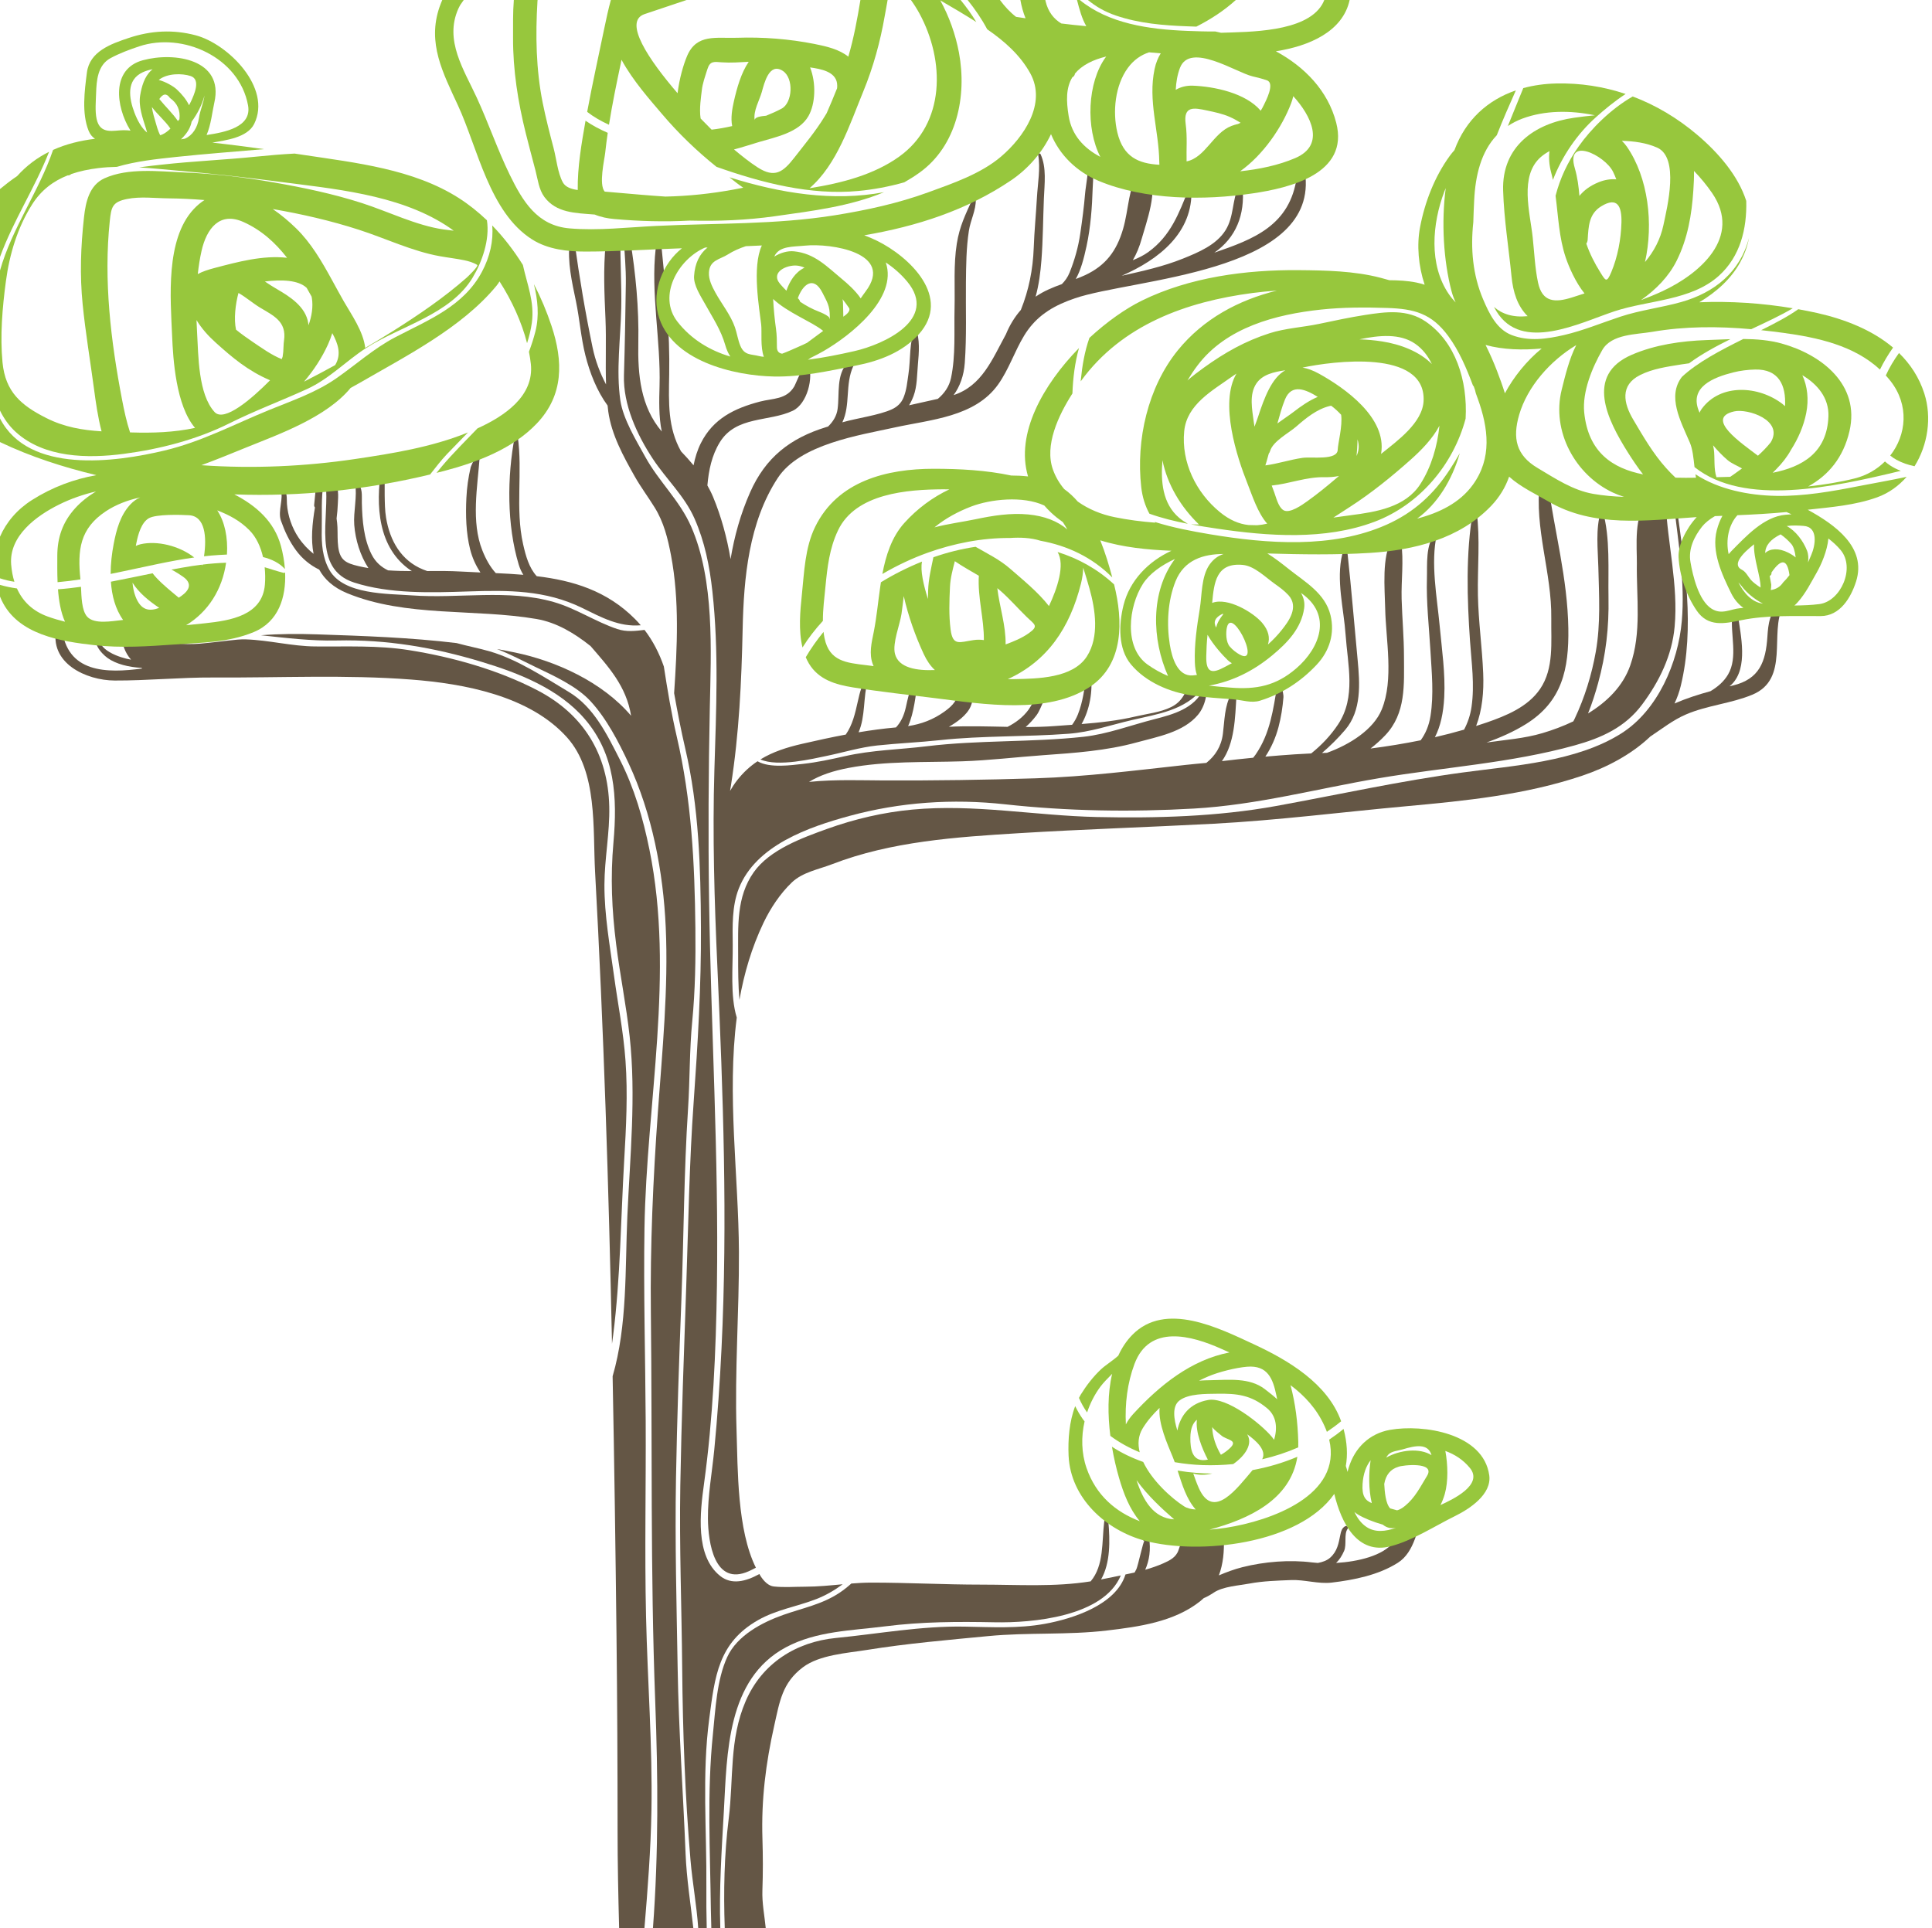 <?xml version="1.0" encoding="UTF-8"?><svg xmlns="http://www.w3.org/2000/svg" xmlns:xlink="http://www.w3.org/1999/xlink" height="500.0" preserveAspectRatio="xMidYMid meet" version="1.0" viewBox="-0.0 0.0 501.0 500.0" width="501.0" zoomAndPan="magnify"><g><g id="change1_1"><path d="M 277.551 206.934 C 277.285 206.934 276.898 206.945 276.496 206.922 C 276.848 206.961 277.203 206.98 277.555 206.98 C 277.586 206.98 277.578 206.934 277.551 206.934" fill="#5e3e25"/></g><g id="change1_2"><path d="M 276.082 206.867 C 275.836 206.816 275.586 206.762 275.359 206.648 C 275.223 206.586 275.09 206.496 274.953 206.418 C 275.277 206.762 275.898 206.887 276.496 206.922 C 276.355 206.902 276.219 206.895 276.082 206.867" fill="#5e3e25"/></g><g id="change1_3"><path d="M 308.301 398.449 C 308.293 398.438 308.289 398.426 308.281 398.414 C 308.266 398.387 308.262 398.387 308.301 398.449" fill="#5e3e25"/></g><g id="change2_1"><path d="M 87.375 166.098 C 100.328 165.805 112.551 167.91 124.883 171.637 C 134.547 174.559 144.934 178.621 151.688 186.516 C 159.508 195.648 160.121 206.75 159.078 218.48 C 158.273 227.527 158.652 235.906 159.777 244.871 C 160.781 252.863 162.41 260.789 163.281 268.789 C 164.969 284.305 163.379 299.785 162.684 315.348 C 162.082 328.883 162.73 343.66 158.863 356.91 C 159.301 379.363 159.617 401.828 159.871 424.285 C 160.062 441.09 160.148 457.891 160.148 474.699 C 160.148 483.141 160.328 491.566 160.551 500 L 167.117 500 C 167.965 489.859 168.754 479.719 168.93 469.543 C 169.215 452.742 167.91 435.934 167.527 419.148 C 167.145 402.301 167.527 385.457 167.438 368.605 C 167.348 351.891 166.859 335.18 167.125 318.461 C 167.645 285.828 174.98 252.621 168.41 220.336 C 166.762 212.219 164.496 204.402 160.754 197.031 C 157.426 190.477 153.969 183.328 147.523 179.461 C 141.188 175.656 134.188 171.027 127.062 168.941 C 124.188 168.102 121.246 167.562 118.402 166.773 C 106.453 165.336 94.488 164.918 82.25 164.512 C 77.352 164.348 72.508 164.355 67.668 164.746 C 74.238 165.438 80.594 166.254 87.375 166.098" fill="#645645"/></g><g id="change2_2"><path d="M 72.852 135.023 C 73.848 137.824 75.016 140.348 76.773 142.73 C 78.336 144.855 80.418 146.594 82.773 147.719 C 84.156 150.234 86.426 152.355 90.02 153.836 C 105.305 160.137 123.113 157.785 139.109 160.523 C 144.348 161.422 148.984 164.23 153.152 167.559 C 157.801 172.953 162.422 177.945 163.648 185.617 C 156.188 176.84 144.176 171.418 133.516 169.211 C 131.965 168.887 130.418 168.598 128.871 168.324 C 132.309 169.629 135.621 171.422 138.906 172.996 C 143.602 175.25 149.508 177.922 153.109 181.816 C 157.27 186.312 160.449 192.438 163.039 198.016 C 169.113 211.086 171.992 226.02 172.637 240.496 C 173.344 256.355 171.754 272.438 170.609 288.277 C 169.355 305.715 168.582 323 168.781 340.461 C 169.16 374.062 168.641 407.66 169.91 441.23 C 170.645 460.641 170.793 480.406 169.324 500 L 179.789 500 C 179.074 493.598 178.043 487.188 177.785 480.762 C 177.145 464.707 175.992 448.781 175.727 432.703 C 175.449 416.207 175.004 399.828 175.297 383.312 C 175.57 367.895 176.105 352.52 176.695 337.105 C 177.328 320.512 177.348 304.043 178.426 287.469 C 178.918 279.934 178.773 272.441 179.504 264.918 C 180.285 256.871 180.414 248.766 180.324 240.699 C 180.141 223.762 179.332 207.504 175.5 191.047 C 174.094 185.004 173.094 178.965 172.148 172.855 C 170.969 169.441 169.336 166.23 167.133 163.355 C 164.801 163.641 162.469 163.934 160.066 163.129 C 154.402 161.227 149.359 157.781 143.605 156.129 C 131.734 152.715 118.996 155.297 106.793 154.402 C 100.574 153.945 89.07 154.277 85.426 147.82 C 83.625 144.633 83.348 141.039 83.438 137.383 C 83.535 133.395 83.23 129.195 83.906 125.262 C 83.91 125.234 83.93 125.227 83.938 125.203 C 83.953 125.164 83.969 125.133 84 125.105 C 84.027 125.086 84.051 125.074 84.082 125.066 C 84.113 125.059 84.137 125.051 84.164 125.051 C 84.203 125.051 84.227 125.059 84.258 125.07 C 84.289 125.078 84.312 125.09 84.336 125.109 C 84.363 125.137 84.375 125.168 84.391 125.203 C 84.402 125.227 84.422 125.234 84.426 125.266 C 85.609 133.992 80.711 147.48 91.844 151.078 C 101.043 154.047 111.855 153.703 121.426 153.383 C 131.789 153.031 141.434 153.008 150.91 157.633 C 155.941 160.09 160.527 162.641 166.16 162.156 C 165.691 161.609 165.211 161.07 164.695 160.555 C 157.371 153.176 148.539 150.547 139.188 149.426 C 137.191 147.27 136.328 144.145 135.652 141.137 C 133.566 131.887 135.594 122.355 134.242 113.082 C 134.184 112.664 133.594 112.652 133.512 113.074 C 131.473 123.629 131.422 136.168 134.508 146.402 C 134.812 147.414 135.223 148.289 135.711 149.066 C 133.348 148.867 130.965 148.738 128.57 148.629 C 127.102 147.023 125.992 145.027 125.078 142.73 C 122.125 135.316 123.828 126.195 124.395 118.492 C 124.43 117.988 123.758 117.566 123.418 118.078 C 123.375 118.145 123.184 118.355 123.234 118.453 C 123.289 118.566 122.145 120.793 122.062 121.145 C 121.441 123.805 121.07 126.426 120.941 129.148 C 120.727 133.539 120.84 138.227 121.918 142.48 C 122.461 144.629 123.375 146.648 124.586 148.461 C 122.91 148.387 121.234 148.312 119.562 148.219 C 116.617 148.051 113.695 148.066 110.781 148.09 C 110.434 147.965 110.082 147.844 109.734 147.703 C 104.004 145.379 101.098 140.203 100.113 134.262 C 99.797 132.355 99.793 130.391 99.754 128.457 C 99.738 127.508 99.738 126.559 99.75 125.605 C 99.754 125.141 99.762 124.676 99.766 124.211 C 100.098 123.328 99.922 122.844 99.305 122.719 C 99.312 122.703 99.328 122.691 99.332 122.672 C 99.371 122.316 99.445 121.977 99.562 121.641 C 99.68 121.211 98.945 121.082 98.875 121.543 C 97.371 131.121 97.992 142.164 106.539 147.945 C 106.621 148.004 106.715 148.051 106.801 148.105 C 104.742 148.102 102.688 148.055 100.633 147.914 C 98.898 147.078 97.398 145.832 96.355 143.773 C 94.309 139.738 93.945 134.938 93.836 130.465 C 93.785 128.34 94.145 126.57 92.531 125.07 C 92.359 124.91 92.031 125.094 92.074 125.328 C 92.699 128.625 91.605 132.707 91.863 136.125 C 92.16 140.008 93.418 144.086 95.535 147.32 C 94.684 147.18 93.832 147.02 92.977 146.816 C 89.676 146.043 88.164 145.273 87.707 141.844 C 87.48 140.156 87.578 138.383 87.504 136.684 C 87.473 135.941 87.391 135.203 87.281 134.469 C 87.445 133.164 87.566 131.852 87.613 130.488 C 87.664 129.066 88.105 125.387 86.098 125.066 C 85.957 124.73 85.543 124.582 85.203 124.809 C 85.176 124.832 85.156 124.859 85.133 124.887 C 85.117 124.898 85.098 124.906 85.074 124.934 C 84.996 124.605 84.789 124.391 84.523 124.281 C 84.484 123.703 84.457 123.121 84.457 122.539 C 84.461 121.297 82.582 121.539 82.566 122.762 C 82.562 123.258 82.57 123.746 82.586 124.238 C 82.367 123.895 82.098 123.566 81.754 123.258 C 81.289 122.836 80.508 123.59 80.945 124.051 C 81.09 124.203 81.027 124.609 81.043 124.809 C 81.059 125.027 81.258 125.113 81.438 125.086 C 82.121 126.984 81.602 128.906 81.461 130.992 C 81.445 131.227 81.531 131.441 81.668 131.617 C 80.969 135.801 80.578 139.953 81.316 143.629 C 79.875 142.484 78.566 141.125 77.406 139.406 C 75.695 136.863 74.629 133.746 74.41 130.684 C 74.289 128.977 74.652 127.605 73.141 126.676 C 72.945 126.555 72.629 126.723 72.738 126.98 C 73.676 129.191 71.953 132.5 72.852 135.023" fill="#645645"/></g><g id="change2_3"><path d="M 198.566 500 C 198.254 496.746 197.578 493.582 197.703 490.164 C 197.867 485.652 197.852 481.328 197.711 476.82 C 197.398 466.719 198.57 457.293 200.785 447.461 C 202.176 441.281 202.844 436.406 208.223 432.371 C 212.543 429.133 219.68 428.707 224.789 427.887 C 235.188 426.211 245.84 425.297 256.309 424.293 C 266.562 423.309 276.801 424.062 287.078 422.844 C 295.277 421.875 304.379 420.637 311.145 415.32 C 311.508 415.035 311.848 414.738 312.176 414.434 C 313.059 414.086 313.891 413.586 314.773 413.004 C 317.176 411.414 321.234 411.195 323.992 410.676 C 327.504 410.016 331.227 409.91 334.777 409.766 C 338.281 409.621 341.848 410.832 345.328 410.422 C 351.117 409.738 357.48 408.465 362.496 405.277 C 366.871 402.5 367.691 396.145 369.102 391.699 C 369.262 391.195 368.844 390.582 368.277 390.836 C 364.688 392.441 363.617 396.926 361.367 399.906 C 358.668 403.484 352.094 404.996 346.477 405.328 C 347.367 404.469 348.012 403.426 348.547 402.207 C 349.27 400.555 348.461 397.84 349.449 396.504 C 349.797 396.035 349.246 395.559 348.793 395.82 C 347.98 396.301 347.77 397.066 347.586 397.953 C 347.121 400.234 346.809 402.289 344.941 403.953 C 344.109 404.699 342.98 405.102 341.742 405.328 C 341.223 405.293 340.727 405.254 340.277 405.195 C 334.441 404.453 327.883 404.98 322.152 406.43 C 320.062 406.957 318.062 407.707 316.074 408.551 C 317.199 405.566 317.488 402.273 317.355 398.973 C 317.398 398.938 317.43 398.891 317.469 398.855 L 306.34 398.855 C 306.383 398.914 306.422 398.973 306.461 399.023 C 306.316 400.129 305.785 401.465 305.605 402.008 C 304.977 403.895 303.289 404.707 301.641 405.438 C 300.117 406.109 298.559 406.637 296.973 407.094 C 298.043 404.676 298.461 401.895 297.973 398.77 C 297.848 397.992 296.66 397.902 296.559 398.754 C 296.535 398.953 296.512 399.152 296.488 399.352 C 296.469 399.508 296.594 399.645 296.754 399.629 C 296.477 399.656 295.098 406.055 294.684 406.941 C 294.543 407.238 294.387 407.527 294.219 407.809 C 293.438 407.992 292.645 408.148 291.852 408.312 C 289.43 416.191 278.211 419.793 270.977 421.109 C 263.965 422.387 257.125 421.961 250.055 421.84 C 238.82 421.648 227.91 423.691 216.754 424.785 C 206.477 425.797 197.617 431.312 193.371 441.148 C 189.062 451.141 190.27 461.172 188.969 471.617 C 187.797 481.023 187.609 490.539 187.938 500 L 198.566 500" fill="#645645"/></g><g id="change2_4"><path d="M 184.457 500 L 186.785 500 C 186.461 489.797 187.137 479.918 187.707 469.723 C 188.543 454.77 188.453 435.41 203.801 427.199 C 211.719 422.965 220.82 422.879 229.484 421.773 C 239.074 420.551 248.32 420.527 257.93 420.715 C 267.641 420.91 286.168 419.309 290.645 408.57 C 289.055 408.887 287.457 409.199 285.871 409.539 C 285.758 409.566 285.641 409.586 285.527 409.609 C 287.977 405.285 287.848 399.535 287.414 394.559 C 287.363 393.945 286.422 393.926 286.348 394.547 C 285.688 399.875 286.336 405.945 282.824 410.102 C 273.434 411.609 263.953 410.949 254.441 410.949 C 244.969 410.953 235.465 410.426 225.953 410.426 C 224.219 410.426 222.488 410.531 220.766 410.664 C 219.797 411.535 218.785 412.34 217.73 413.043 C 213.188 416.082 208.113 417.027 203.07 418.816 C 197.648 420.742 191.152 424.121 188.582 429.73 C 185.855 435.68 185.531 443.324 184.867 449.777 C 183.316 464.727 184.16 480.246 184.34 495.242 C 184.359 496.828 184.406 498.414 184.457 500" fill="#645645"/></g><g id="change2_5"><path d="M 190.008 245.02 C 189.953 240.238 189.785 235.016 191.57 230.457 C 195.977 219.219 209.707 214.48 220.281 211.598 C 233.469 208.004 247.051 207.102 260.559 208.578 C 276.879 210.363 293.16 210.629 309.602 209.688 C 325.98 208.754 341.469 204.547 357.602 201.812 C 374.465 198.953 391.836 197.902 408.391 193.289 C 415.25 191.379 421.402 188.652 425.836 182.699 C 430.289 176.723 433.57 170.039 434.258 162.539 C 435.258 151.68 432.371 140.844 431.922 130.051 C 430.676 129.191 429.125 129.043 427.383 130.27 C 423.555 132.961 424.52 142.16 424.465 146.098 C 424.328 154.938 425.75 164.02 422.746 172.586 C 420.848 177.996 416.688 182.043 411.805 185.02 C 412.859 182.43 413.699 179.754 414.406 177.188 C 416.461 169.73 417.25 162.688 417.109 155.012 C 416.98 147.887 417.602 139.43 415.633 132.605 C 415.566 132.387 415.199 132.371 415.129 132.598 C 413.719 137.215 414.359 142.379 414.477 147.129 C 414.66 154.461 415.102 161.734 413.816 169.02 C 412.758 175 410.93 180.91 408.336 186.391 C 408.227 186.625 408.105 186.848 407.992 187.07 C 405.352 188.332 402.625 189.34 400.02 190.113 C 395.273 191.527 390.336 191.863 385.473 192.562 C 389.109 191.273 392.582 189.723 395.684 187.793 C 405.121 181.922 406.859 173.469 406.695 162.973 C 406.488 149.957 403.137 137.953 401.379 125.172 C 401.223 124.016 399.469 123.926 399.312 125.148 C 397.82 136.992 402.438 148.508 402.273 160.383 C 402.191 166.473 403.016 173.324 399.371 178.672 C 396.176 183.355 390.566 185.617 385.484 187.383 C 384.586 187.691 383.688 187.984 382.785 188.27 C 384.371 184.137 384.816 179.41 384.617 174.609 C 384.34 167.848 383.383 161.168 383.25 154.383 C 383.109 147.172 383.863 139.793 382.922 132.645 C 382.852 132.09 382.047 132.07 381.949 132.633 C 380.074 143.527 380.441 155.289 381.199 166.227 C 381.594 171.941 382.422 177.535 381.598 183.277 C 381.281 185.496 380.598 187.441 379.66 189.223 C 377.145 189.949 374.621 190.605 372.098 191.184 C 373.547 188.371 374.301 184.93 374.516 180.785 C 374.832 174.688 373.895 168.371 373.336 162.328 C 372.645 154.902 370.922 145.953 372.605 138.555 C 372.656 138.32 372.367 138.262 372.234 138.395 C 369.613 141.043 370.133 146.551 370.027 149.945 C 369.84 156.262 370.574 162.57 370.941 168.855 C 371.273 174.508 371.84 180.008 370.953 185.664 C 370.555 188.203 369.66 190.254 368.41 191.98 C 364.09 192.855 359.754 193.559 355.402 194.121 C 356.773 193.055 358.055 191.906 359.191 190.711 C 364.645 184.984 364.082 177.539 364.074 170.23 C 364.07 165.246 363.605 160.301 363.465 155.32 C 363.328 150.531 364.078 145.352 363.332 140.637 C 363.199 139.812 362.344 139.117 361.5 139.516 C 361.379 139.574 361.098 139.664 361.008 139.809 C 358.25 144.27 359.102 152.676 359.199 157.727 C 359.359 165.887 361.492 176.227 358.312 183.992 C 356.18 189.211 350.004 193.102 344.105 195.23 C 343.676 195.246 343.242 195.266 342.812 195.281 C 344.965 193.441 346.98 191.445 348.824 189.281 C 353.125 184.242 352.633 177.246 352.059 171.148 C 351.191 162.02 350.453 152.828 349.461 143.738 C 349.387 143.09 348.305 142.785 348.074 143.715 C 346.426 150.402 348.473 157.887 348.938 164.617 C 349.477 172.43 351.684 180.762 347 187.84 C 345.055 190.773 342.676 193.254 340.016 195.391 C 338.613 195.453 337.219 195.531 335.82 195.621 C 333.254 195.789 330.688 195.996 328.125 196.223 C 329.676 193.883 330.816 191.281 331.539 188.551 C 332.215 185.977 332.609 183.441 332.82 180.797 C 332.895 179.891 332.145 178.195 333 178.281 C 333.047 178.285 333.086 178.25 333.086 178.199 C 333.027 177.477 332.98 177.223 332.266 177 C 331.82 176.859 331.344 177.074 331.254 177.574 C 330.156 183.965 329.418 190.145 325.621 195.652 C 325.418 195.949 325.199 196.23 324.977 196.504 C 322.27 196.766 319.566 197.066 316.863 197.387 C 320.156 192.77 320.293 186.273 320.629 180.43 C 320.68 179.57 319.645 179.273 319.23 180.035 C 317.516 183.195 317.566 186.801 317.117 190.301 C 316.688 193.66 315.074 196.043 312.824 197.844 C 311.074 198.004 309.324 198.164 307.578 198.355 C 294.516 199.785 281.691 201.426 268.543 201.844 C 255.391 202.262 242.344 202.441 229.191 202.395 C 223.559 202.375 216.57 202.086 209.789 202.777 C 212.613 201.035 216.07 199.898 220.059 199.145 C 229.762 197.301 239.684 197.754 249.477 197.434 C 256.5 197.207 263.547 196.344 270.559 195.844 C 278.621 195.27 286.91 194.699 294.766 192.535 C 300.082 191.07 306.871 189.922 310.664 185.359 C 312.508 183.145 313.324 179.609 312.684 176.621 C 312.684 176.621 308.695 176.621 308.695 176.633 C 307.484 179.383 306.734 181.879 303.691 183.371 C 300.855 184.766 297.52 185.086 294.48 185.801 C 289.867 186.887 285.176 187.395 280.473 187.77 C 282.605 183.992 283.398 179.293 282.895 174.969 C 282.82 174.336 281.91 174.324 281.801 174.957 C 281.188 178.512 280.863 181.906 279.504 185.305 C 279.113 186.277 278.609 187.156 278.023 187.961 C 276.547 188.07 275.07 188.176 273.594 188.285 C 271.051 188.48 268.508 188.539 265.969 188.543 C 266.949 187.676 267.848 186.719 268.699 185.605 C 270.355 183.461 270.789 179.527 273.441 178.324 C 273.543 178.277 273.551 178.141 273.449 178.094 C 270.055 176.613 268.258 181.945 266.723 184.043 C 265.281 186.012 263.391 187.418 261.27 188.496 C 256.176 188.402 251.098 188.227 246.059 188.48 C 248.09 187.332 250.719 185.484 251.688 183.238 C 252.891 180.453 251.93 178.547 251.277 175.754 C 251.074 174.887 249.93 175.121 249.598 175.738 C 248.887 177.066 248.938 176.977 248.762 178.508 C 248.426 181.438 247.227 182.879 244.906 184.543 C 241.984 186.645 238.883 187.789 235.488 188.305 C 237.074 184.781 237.453 180.039 237.934 177.234 C 238.051 176.539 237.074 176.289 236.789 176.914 C 235.84 179.012 235.398 181.219 234.895 183.453 C 234.387 185.719 233.527 187.383 232.336 188.648 C 229.051 188.941 225.84 189.379 222.648 189.91 C 224.449 185.727 223.785 181.098 225.051 176.129 C 225.109 175.891 224.746 175.73 224.617 175.941 C 223.395 177.863 222.988 179.484 222.488 181.723 C 221.711 185.215 221.066 187.965 219.324 190.5 C 215.578 191.199 211.84 192.02 208.023 192.895 C 204.016 193.812 200.398 194.98 197.191 196.945 C 201.703 198.984 210.922 196.742 214.309 196.047 C 218.684 195.145 223.016 193.805 227.465 193.328 C 232.895 192.75 238.34 192.527 243.781 191.941 C 254.793 190.754 266.043 191.125 277.105 190.285 C 282.832 189.855 288.039 188.012 293.594 186.719 C 300.184 185.184 307.191 184.246 311.789 178.641 C 311.902 178.5 312.141 178.629 312.059 178.801 C 309.672 183.746 304.262 185.262 299.383 186.504 C 293.363 188.035 287.145 190.402 280.973 191.074 C 267.457 192.547 253.789 191.891 240.312 193.531 C 233.137 194.406 226.191 194.496 219.082 196.105 C 215.496 196.914 211.902 197.695 208.254 198.098 C 205.297 198.422 199.605 199.277 196.441 197.422 C 194.527 198.699 192.766 200.285 191.172 202.324 C 190.488 203.195 189.879 204.137 189.316 205.105 C 189.387 204.664 189.465 204.227 189.535 203.785 C 191.672 190.211 192.285 176.801 192.582 163.117 C 192.867 149.895 194.164 135.438 201.672 123.98 C 207.449 115.16 222.738 112.898 232.074 110.844 C 241.363 108.805 252.809 108.148 258.824 99.719 C 261.602 95.828 263.086 91.141 265.559 87.066 C 266.891 84.867 268.449 83.145 270.219 81.734 C 270.75 81.324 271.301 80.934 271.855 80.559 C 273.914 79.227 276.215 78.219 278.762 77.352 C 293.695 72.266 340.918 70.879 338.535 45.793 C 338.41 44.512 336.473 44.469 336.297 45.77 C 334.582 58.566 324.926 62.059 314.895 65.531 C 320.512 61.629 322.887 55.711 322.215 48.508 C 322.164 47.953 321.414 47.871 321.184 48.363 C 319.473 52.039 320.008 56.141 317.824 59.672 C 315.441 63.523 310.723 65.465 306.785 67.055 C 301.648 69.129 296.254 70.305 290.871 71.516 C 300.566 67.301 309.438 60.312 308.949 49.059 C 308.934 48.695 308.402 48.633 308.27 48.961 C 305.695 55.344 303.609 61.133 297.797 65.348 C 296.559 66.246 295.176 66.906 293.754 67.48 C 294.695 65.887 295.48 64.027 296.102 61.785 C 297.094 58.195 300.652 48.551 297.754 45.473 C 297.465 45.164 297.094 45.156 296.809 45.309 C 296.867 44.508 296.992 43.957 297.215 43.891 C 297.297 43.867 297.285 43.727 297.199 43.723 C 296.945 43.688 296.691 43.652 296.441 43.617 C 296.137 43.516 295.723 43.555 295.523 43.863 C 292.578 48.496 292.738 54.207 291.234 59.367 C 289.57 65.086 286.715 68.887 281.336 71.379 C 280.547 71.742 279.758 72.059 278.969 72.359 C 280.262 70.051 281.027 67.223 281.758 63.836 C 282.82 58.914 283.195 53.754 283.352 48.746 C 283.426 46.328 283.961 43.445 282.277 41.527 C 282.074 41.301 281.719 41.492 281.805 41.793 C 282.508 44.18 281.586 47.738 281.383 50.188 C 281.098 53.664 280.633 57.137 280.129 60.59 C 279.629 64.035 278.668 67.434 277.371 70.664 C 276.871 71.914 276.168 72.863 275.359 73.68 C 273.031 74.523 270.746 75.434 268.551 76.941 C 269.406 73.855 269.82 70.602 270.062 67.465 C 270.469 62.156 270.48 56.777 270.699 51.457 C 270.855 47.672 271.438 43.473 269.836 39.988 C 269.691 39.676 269.152 39.766 269.219 40.145 C 269.844 43.641 269.098 47.629 268.895 51.199 C 268.648 55.57 268.219 59.922 268.062 64.297 C 267.859 69.914 266.773 75.27 264.73 80.363 C 263.102 82.227 261.805 84.355 260.855 86.684 C 257.32 93.148 254.648 100.07 247.289 102.461 C 248.914 100.238 249.941 97.438 250.184 94.129 C 250.691 87.223 250.406 80.191 250.48 73.273 C 250.531 68.77 250.559 64.332 251.246 59.859 C 251.688 56.996 253.105 54.574 253.039 51.695 C 253.027 51.23 252.371 51.188 252.195 51.574 C 250.336 55.715 248.844 58.613 248.113 63.199 C 247.242 68.645 247.664 74.477 247.531 79.961 C 247.391 85.906 247.848 92.148 246.621 98.004 C 246.152 100.246 244.879 102.031 243.199 103.438 C 240.715 103.98 238.227 104.531 235.738 105.105 C 236.152 104.426 236.539 103.645 236.891 102.719 C 237.852 100.168 237.785 97.199 238.027 94.531 C 238.309 91.438 238.59 87.938 237.457 85.051 C 237.43 84.98 237.328 84.977 237.297 85.051 C 235.73 88.703 236.172 93.191 235.562 97.098 C 235.234 99.219 235.141 100.945 234.336 103.012 C 233.723 104.582 232.605 105.539 231.262 106.156 C 227.938 107.684 222.285 108.418 218.434 109.523 C 220.598 105.004 219.09 99.715 221.273 94.945 C 221.719 93.973 220.453 93.383 219.797 94.07 C 216.801 97.199 217.738 102.133 217.203 106.074 C 216.957 107.871 216.027 109.359 214.73 110.617 C 214.562 110.668 214.395 110.715 214.23 110.766 C 204.895 113.645 198.516 118.629 194.512 127.688 C 191.996 133.383 190.426 139.129 189.449 144.996 C 188.527 139.461 187.008 133.895 184.914 128.867 C 184.48 127.828 183.973 126.852 183.438 125.895 C 183.777 121.934 184.586 118.066 186.672 114.676 C 190.906 107.805 199.457 109.441 205.586 106.52 C 209.355 104.723 211.023 97.879 209.617 94.352 C 209.332 93.637 208.191 93.891 208.289 94.688 L 208.277 95.008 C 208.191 95.105 208.238 95.285 208.359 95.328 C 208.473 95.375 208.609 95.449 208.742 95.434 C 207.766 95.547 206.395 99.508 205.945 100.25 C 203.891 103.664 200.422 103.266 197.059 104.148 C 190.461 105.887 184.945 108.543 181.742 114.93 C 180.836 116.738 180.246 118.676 179.852 120.676 C 178.824 119.422 177.73 118.223 176.598 117.043 C 173.164 110.91 173.395 104.59 173.535 97.109 C 173.742 86.312 172.66 75.066 171.574 64.355 C 171.488 63.484 170.145 63.441 170.043 64.34 C 168.695 76.129 171.375 88.254 171.031 100.109 C 170.93 103.77 170.793 108.059 171.609 111.906 C 166.129 105.449 165.355 97.293 165.527 88.77 C 165.703 79.969 164.852 70.879 163.414 62.219 C 163.281 61.402 162.359 61.184 161.855 61.633 C 161.82 61.621 161.781 61.617 161.746 61.605 C 161.941 65.586 162.348 69.562 162.289 73.555 C 162.176 81.484 162.043 89.41 161.801 97.34 C 161.57 104.934 165.18 112.77 169.305 119.016 C 172.77 124.262 177.512 128.621 180.094 134.465 C 182.758 140.508 184.008 146.785 184.734 153.371 C 186.43 168.773 185.723 184.191 185.254 199.672 C 184.742 216.586 185.258 233.715 186.023 250.598 C 187.508 283.453 188.715 316.711 187.105 349.637 C 186.676 358.426 186.074 367.215 185.223 375.98 C 184.645 381.879 183.52 387.922 183.578 393.859 C 183.641 399.918 185.203 411.496 194.203 407.461 C 194.82 407.184 195.422 406.879 196.012 406.555 C 191.141 396.75 191.332 381.211 190.996 370.871 C 190.504 355.48 191.691 340.066 191.617 324.672 C 191.527 305.031 188.477 283.898 191.055 263.891 C 189.316 258.219 190.07 250.781 190.008 245.02" fill="#645645"/></g><g id="change2_6"><path d="M 461.781 156.727 C 458.863 158.422 458.523 161.973 458.32 165.051 C 457.895 171.621 456.262 176.109 449.387 177.77 C 449.09 177.84 448.797 177.91 448.5 177.98 C 448.711 177.789 448.93 177.613 449.133 177.406 C 453.359 173.102 451.395 164.746 450.684 159.602 C 450.57 158.773 449.305 158.699 449.203 159.586 C 448.648 164.473 450.754 170.453 448.098 174.945 C 446.996 176.809 445.379 178.156 443.562 179.246 C 440.441 180.105 437.359 181.09 434.367 182.379 C 434.32 182.398 434.277 182.426 434.23 182.445 C 434.906 180.996 435.465 179.469 435.855 177.855 C 439.516 162.77 436.879 146.527 434.797 131.516 C 434.73 131.047 434.426 130.754 434.062 130.633 C 435.199 140.785 437.004 150.988 436.117 161.074 C 435.176 171.809 429.906 184.23 420.402 190.219 C 408.727 197.578 392.625 198.531 379.395 200.32 C 363.078 202.523 347.164 206.066 330.977 209.012 C 315.695 211.789 299.883 212.219 284.426 211.883 C 268.438 211.531 252.652 208.457 236.609 209.953 C 229.102 210.652 221.605 212.395 214.465 214.969 C 208.062 217.277 199.602 220.336 195.465 226.188 C 190.898 232.648 191.43 240.273 191.414 247.766 C 191.41 251.566 191.414 255.465 191.75 259.309 C 192.961 252.441 194.918 245.738 197.996 239.301 C 199.801 235.531 202.316 231.727 205.348 228.836 C 208.141 226.172 212.332 225.449 215.793 224.109 C 231.113 218.191 247.984 217.074 264.145 216.078 C 280.949 215.047 297.777 214.52 314.59 213.629 C 331.32 212.742 347.906 210.613 364.59 209.09 C 380.047 207.68 395.516 206.145 410.375 201.141 C 416.602 199.039 423.016 195.703 427.938 191.016 C 430.961 189.016 433.812 186.738 437.195 185.285 C 442.742 182.898 448.875 182.461 454.406 180.16 C 464.172 176.105 458.777 164.199 462.371 157.195 C 462.574 156.805 462.09 156.551 461.781 156.727" fill="#645645"/></g><g id="change2_7"><path d="M 151.797 92.137 C 152.945 96.699 154.766 101.355 157.559 105.176 C 157.613 105.691 157.66 106.211 157.734 106.727 C 158.59 112.777 161.629 118.293 164.562 123.5 C 166.137 126.293 168.074 128.875 169.758 131.598 C 172.141 135.441 173.172 139.617 174.012 144.059 C 176.211 155.676 175.613 167.82 174.812 179.773 C 175.676 184.582 176.594 189.383 177.703 194.141 C 181.254 209.34 181.684 224.895 181.766 240.527 C 181.848 255.555 180.953 270.727 179.883 285.719 C 178.742 301.656 178.504 317.449 177.957 333.406 C 177.363 350.699 176.715 367.965 176.414 385.262 C 176.145 401.078 176.762 416.766 176.902 432.562 C 177.051 449.195 177.652 465.871 179.062 482.43 C 179.555 488.207 180.66 494.137 181.059 500 L 183.266 500 C 183.18 496.457 183.141 492.906 183.172 489.355 C 183.293 474.852 182.004 460.211 183.914 445.754 C 185.367 434.77 186.25 426.031 196.582 420.152 C 201.344 417.441 206.621 416.652 211.652 414.707 C 214.113 413.754 216.398 412.43 218.52 410.855 C 215.297 411.152 212.074 411.484 208.812 411.488 C 206.09 411.488 203.371 411.719 200.664 411.43 C 199.27 411.277 198.094 410.09 197.188 408.672 C 197.094 408.52 197.012 408.352 196.922 408.199 C 193.371 410.156 189.715 411.066 186.762 408.711 C 180.191 403.48 181.539 392.223 182.57 384.738 C 184.898 367.812 185.66 350.469 185.91 333.434 C 186.398 299.996 184.375 266.652 183.875 233.258 C 183.629 216.676 183.727 200.25 184.066 183.66 C 184.375 168.645 185.324 150.535 179.242 136.598 C 176.273 129.789 170.887 124.941 167.359 118.535 C 165.039 114.328 161.578 108.695 160.871 103.852 C 159.73 96.078 160.938 87.707 161.102 79.848 C 161.227 73.742 160.793 67.656 160.895 61.562 C 160.309 61.684 159.793 62.102 159.723 62.816 C 159.719 62.871 159.715 62.93 159.711 62.984 C 159.254 62.812 158.777 62.852 158.379 63.066 C 158.113 62.52 157.133 62.574 157.062 63.289 C 156.426 69.746 156.723 76.156 157.008 82.609 C 157.254 88.297 156.961 94.016 157.16 99.699 C 155.605 96.754 154.395 93.598 153.66 90.078 C 151.785 81.078 150.242 71.902 148.984 62.785 C 148.887 62.078 147.809 62.016 147.719 62.77 C 147.109 67.977 148.309 73.086 149.355 78.137 C 150.312 82.758 150.648 87.578 151.797 92.137" fill="#645645"/></g><g id="change2_8"><path d="M 161.859 300.996 C 162.363 292.371 162.824 283.68 162.203 275.066 C 161.672 267.629 160.227 260.367 159.215 252.996 C 158.152 245.254 156.711 237.297 156.738 229.445 C 156.762 222.676 158.145 215.941 157.992 209.168 C 157.684 195.562 151.27 185.223 139.371 179.027 C 129.23 173.742 117.379 170.395 106.082 168.605 C 97.965 167.316 89.961 167.727 81.766 167.648 C 75.641 167.598 69.766 166.004 63.711 165.812 C 61.199 165.73 57.418 166.422 53.605 166.75 C 49.074 167.285 44.645 167.199 40.418 165.316 C 40.133 164.969 39.859 164.609 39.605 164.234 C 39.117 163.516 38.285 163.41 37.574 163.672 C 37.168 163.352 36.777 163 36.398 162.613 C 35.551 161.742 34.16 162.5 33.832 163.508 C 33.82 163.418 33.797 163.344 33.785 163.254 C 33.602 161.691 31.402 162.004 31.418 163.531 C 31.461 166.887 32.426 169.301 33.977 171.062 C 33.938 171.059 33.898 171.055 33.855 171.047 C 31.418 170.664 24.484 168.52 26.023 164.551 C 26.109 164.328 25.836 164.055 25.637 164.242 C 23.469 166.285 26.164 169.395 27.902 170.645 C 30.105 172.23 33.402 173.016 36.641 173.199 C 36.73 173.25 36.812 173.312 36.906 173.363 C 27.699 174.621 17.246 174.594 16.051 162.781 C 15.969 161.949 14.84 161.996 14.664 162.766 C 12.555 172.035 22.418 176.457 29.738 176.484 C 38.277 176.52 46.812 175.648 55.371 175.699 C 72.387 175.801 89.641 174.926 106.59 176.23 C 120.406 177.289 137.387 180.449 147.051 191.254 C 155.02 200.16 153.699 214.852 154.316 226.105 C 156.551 266.855 157.852 307.664 158.703 348.492 C 158.809 347.746 158.91 347 159.004 346.254 C 160.902 331.234 160.98 316.078 161.859 300.996" fill="#645645"/></g><g id="change3_1"><path d="M 462.406 86.316 C 471.352 87.531 480.773 89.594 487.508 95.844 C 488.473 93.867 489.613 91.961 490.902 90.145 C 485.473 85.547 478.359 82.793 471.344 81.199 C 469.68 80.824 468.004 80.496 466.316 80.191 C 463.762 82.023 460.371 83.801 456.699 85.625 C 458.602 85.828 460.5 86.059 462.406 86.316" fill="#97c73d"/></g><g id="change3_2"><path d="M 499.004 102.035 C 497.648 97.82 495.34 94.379 492.441 91.547 C 491.121 93.379 489.961 95.312 489.02 97.371 C 489.434 97.828 489.84 98.301 490.23 98.797 C 495.156 105.07 494.375 112.789 490.168 118.141 C 490.648 118.543 491.18 118.914 491.773 119.234 C 493.262 120.043 494.844 120.574 496.473 120.91 C 499.918 115.395 501 108.258 499.004 102.035" fill="#97c73d"/></g><g id="change3_3"><path d="M 479.598 111.824 C 482.41 99.73 472.344 91.949 461.984 89.082 C 458.84 88.211 455.465 87.938 452.07 87.91 C 446.164 90.84 440.152 93.988 436.145 97.742 C 432.281 102.785 435.762 109.117 438.191 114.746 C 438.938 116.473 439.148 118.793 439.414 121.129 C 452.289 131.41 475.203 126.387 492.914 122.105 C 491.953 121.742 491.027 121.285 490.148 120.707 C 489.668 120.391 489.219 120.039 488.797 119.676 C 486.727 121.727 484.082 123.285 481.035 124.055 C 477.133 125.039 473.035 125.695 468.883 126.156 C 474.121 123.293 478.008 118.672 479.598 111.824 Z M 441.27 106.051 C 441.031 106.371 440.863 106.699 440.734 107.031 C 440.691 106.934 440.645 106.836 440.605 106.734 C 437.891 100.359 444.352 97.871 449.445 96.582 C 451.305 96.113 453.227 95.879 455.141 95.832 C 461.277 95.688 463.191 99.945 462.887 105.332 C 462.668 105.141 462.465 104.945 462.219 104.754 C 456.09 100.039 446.164 99.34 441.27 106.051 Z M 449.684 122.957 C 449.355 123.188 449.016 123.426 448.672 123.66 C 447.441 123.699 446.246 123.727 445.109 123.754 C 444.355 121.617 444.73 118.684 444.426 116.512 C 444.379 116.164 444.305 115.82 444.227 115.477 C 445.395 116.855 446.609 118.145 447.996 119.324 C 449.047 120.215 450.496 120.762 451.738 121.484 C 451.047 121.988 450.359 122.48 449.684 122.957 Z M 455.863 118.18 C 451.68 114.992 441.945 108.453 449.711 106.688 C 453.18 105.895 462.641 108.969 459.188 114.699 C 458.195 115.945 457.066 117.102 455.863 118.18 Z M 459.691 122.609 C 460 122.297 460.305 121.992 460.586 121.707 C 462.098 120.184 463.457 118.465 464.426 116.676 C 466.316 113.711 467.715 110.496 468.379 107.152 C 469.09 103.578 468.691 100.145 467.375 97.305 C 471.301 99.637 474.305 103.195 474.141 107.953 C 473.816 117.422 467.305 121.105 459.691 122.609" fill="#97c73d"/></g><g id="change3_4"><path d="M 288.898 151.551 C 284.562 147.543 279.574 144.809 274.254 143.16 C 276.25 146.512 274.125 152.707 272.012 157.172 C 269.172 153.527 265.152 150.289 261.941 147.48 C 259.211 145.094 256.023 143.57 252.98 141.801 C 249.273 142.352 245.598 143.273 242.043 144.516 C 241.469 147.355 240.766 150.16 240.68 153.152 C 240.656 153.887 240.641 154.617 240.629 155.348 C 239.496 151.742 238.59 147.875 239.102 145.637 C 235.355 147.148 231.785 148.941 228.438 151 C 228.371 151.406 228.312 151.812 228.254 152.219 C 227.688 156.098 227.348 159.957 226.59 163.812 C 226.031 166.645 225.266 169.535 226.371 172.359 C 226.422 172.492 226.488 172.617 226.543 172.746 C 225.914 172.668 225.285 172.586 224.656 172.508 C 219.453 171.879 215.086 171.508 213.824 165.535 C 213.711 164.988 213.621 164.434 213.555 163.875 C 211.867 165.938 210.316 168.117 208.945 170.441 C 209.191 171.016 209.465 171.57 209.785 172.105 C 212.309 176.273 216.684 177.547 221.207 178.27 C 228.363 179.418 235.602 180.188 242.793 181.094 C 254.902 182.613 271.715 185.352 282.605 178.137 C 291.492 172.25 291.254 160.906 288.898 151.551 Z M 232.07 169.527 C 231.395 166.773 233.363 161.969 233.77 159.227 C 233.996 157.676 234.172 156.129 234.359 154.586 C 235.504 159.723 237.387 164.992 239.531 169.605 C 240.332 171.328 241.285 172.711 242.426 173.766 C 237.781 173.961 232.988 173.254 232.07 169.527 Z M 252.504 165.992 C 248.84 166.512 247.074 167.68 246.504 163.238 C 246.031 159.547 246.176 155.922 246.344 152.211 C 246.445 149.914 247.047 147.73 247.605 145.535 C 249.609 146.91 251.734 148.074 253.828 149.312 C 253.488 154.918 255.191 160.449 255.133 165.996 C 254.309 165.879 253.457 165.855 252.504 165.992 Z M 258.617 152.535 C 258.918 152.773 259.219 153.023 259.508 153.281 C 261.891 155.375 263.992 157.812 266.27 160.023 C 268.258 161.961 269.453 162.297 266.863 164.152 C 264.992 165.492 262.906 166.336 260.773 167.121 C 260.848 162.145 259.207 157.461 258.617 152.535 Z M 263.023 176.121 C 262.457 176.137 261.891 176.129 261.324 176.129 C 271.559 171.484 277.438 162.848 280.316 151.332 C 280.68 149.883 280.855 148.52 280.898 147.227 C 281.512 149.117 282.047 150.961 282.516 152.613 C 284.062 158.109 285.102 165.156 281.852 170.219 C 278.176 175.945 268.965 175.996 263.023 176.121" fill="#97c73d"/></g><g id="change3_5"><path d="M 460.648 128.598 C 453.523 128.48 445.707 126.957 439.652 122.988 C 439.699 123.289 439.742 123.594 439.797 123.887 C 438.043 123.918 436.262 123.926 434.484 123.875 C 433.59 123.051 432.77 122.168 432.055 121.383 C 428.68 117.645 426.105 113.172 423.543 108.848 C 420.992 104.555 420.066 99.914 425.277 97.277 C 428.605 95.594 432.348 95.105 435.969 94.512 C 436.641 94.398 437.32 94.309 438.008 94.219 C 441.133 91.902 444.879 89.855 448.723 87.953 C 446.594 88.016 444.488 88.121 442.461 88.195 C 435.953 88.43 429.23 89.395 423.207 91.977 C 410.863 97.266 416.93 109.035 422.113 117.293 C 423.223 119.059 424.555 121.062 426.074 123.027 C 418.227 121.469 411.852 117.352 410.812 106.965 C 410.277 101.617 412.891 95.289 415.508 90.754 C 417.91 86.586 424.32 86.766 428.398 86.066 C 437.008 84.586 445.551 84.605 454.121 85.371 C 458.078 83.516 461.867 81.754 464.898 79.945 C 456.922 78.605 448.762 78.07 440.664 78.387 C 445.102 75.723 448.898 72.348 451.297 67.949 C 452.445 65.84 453.164 63.754 453.539 61.699 C 451.266 70.508 444.625 75.883 435.996 78.32 C 430.785 79.789 425.32 80.426 420.184 82.129 C 415.336 83.73 410.57 85.727 405.59 86.883 C 401.074 87.93 396.434 88.594 392 86.891 C 388.098 85.395 386.145 81.262 384.605 77.645 C 381.891 71.266 381.316 64.5 382.051 57.641 C 382.102 55.59 382.199 53.66 382.277 51.98 C 382.586 45.438 384.086 39.328 388.141 35.07 C 389.699 31.098 391.402 27.199 393.086 23.438 C 385.816 25.934 380.055 31.051 377.164 38.934 C 376.746 39.414 376.332 39.895 375.957 40.414 C 372.035 45.797 369.492 52.367 368.25 58.891 C 367.359 63.57 367.805 68.934 369.434 73.836 C 368.73 73.613 368.012 73.414 367.266 73.266 C 365.055 72.816 362.684 72.684 360.285 72.668 C 359.523 72.449 358.766 72.238 358 72.039 C 351.188 70.258 343.766 70.121 336.773 70.059 C 323.117 69.938 308.504 71.871 296.109 77.957 C 291.883 80.031 287.051 83.426 282.5 87.629 C 281.246 91.168 280.621 95.012 280.285 98.43 C 280.27 98.586 280.258 98.746 280.242 98.902 C 280.27 98.863 280.301 98.82 280.328 98.781 C 290.961 84.188 307.734 78.215 324.859 75.977 C 326.938 75.707 329.027 75.508 331.125 75.359 C 321.168 77.809 312.043 82.703 305.445 90.824 C 297.641 100.434 294.562 114.109 295.938 126.305 C 296.234 128.938 296.98 131.23 298.062 133.219 C 301.266 134.363 304.652 135.188 308.035 135.84 C 307.27 135.406 306.527 134.918 305.824 134.328 C 301.41 130.613 300.984 124.812 301.445 119.363 C 302.711 125.672 306.223 131.516 310.926 136.023 C 310.227 136.016 309.527 136.004 308.828 135.988 C 311.102 136.41 313.359 136.762 315.547 137.086 C 328.812 139.059 343.598 140.152 356.414 135.32 C 368.055 130.938 376.855 120.57 380.059 108.559 C 380.605 98.609 377.438 88.723 369.758 83.426 C 364.922 80.094 359.367 80.844 353.926 81.691 C 349.965 82.309 346.027 83.156 342.105 83.984 C 337.875 84.879 333.359 85.098 329.23 86.418 C 322.883 88.449 317.605 91.441 312.211 95.324 C 310.73 96.387 309.27 97.484 307.922 98.676 C 308.73 97.328 309.594 96.02 310.531 94.781 C 318.016 84.871 330.902 81.527 342.555 80.285 C 348.242 79.676 353.996 79.68 359.711 79.863 C 366.699 80.09 371.211 81.246 375.559 87.156 C 378.387 91 380.289 95.504 381.973 100.004 C 382.051 100.035 382.121 100.098 382.164 100.203 C 382.414 100.789 382.582 101.398 382.715 102.02 C 382.879 102.469 383.043 102.922 383.203 103.367 C 385.973 111.031 386.957 118.812 381.922 125.742 C 378.555 130.383 373.27 132.992 367.48 134.496 C 372.781 130.668 376.562 124.449 378.539 117.551 C 377.68 119.055 376.801 120.457 376.016 121.676 C 371.797 128.199 366.613 132.93 359.523 136.086 C 345.508 142.324 328.531 141.023 313.82 138.566 C 309.184 137.789 304.184 136.852 299.438 135.355 C 299.488 135.422 299.531 135.488 299.578 135.551 C 296.047 135.27 292.523 134.832 288.996 134.109 C 285.617 133.422 282.293 132.082 279.492 130.082 C 278.43 128.855 277.254 127.758 275.961 126.828 C 274.73 125.359 273.723 123.688 273.047 121.793 C 270.812 115.543 274.402 107.801 278.098 102.043 C 278.234 98.078 278.742 93.996 279.797 90.262 C 270.512 99.777 263.289 112.457 266.586 123.555 C 265.125 123.391 263.668 123.32 262.223 123.32 C 255.68 121.93 248.855 121.578 242.211 121.57 C 229.973 121.559 217.164 124.715 211.355 136.688 C 208.746 142.055 208.547 148.355 207.941 154.18 C 207.496 158.43 207.02 163.492 208.102 167.914 C 209.613 165.484 211.402 163.184 213.391 161.02 C 213.371 158.059 213.77 155.043 214.051 152.164 C 214.547 147.051 215.082 142.242 217.312 137.547 C 221.895 127.898 235.402 126.945 244.527 126.895 C 245.078 126.891 245.629 126.906 246.18 126.91 C 241.852 128.965 237.891 131.875 234.523 135.605 C 231.227 139.262 229.715 144.059 228.809 148.855 C 232.734 146.566 236.734 144.711 240.52 143.355 C 247.273 140.93 254.66 139.465 261.883 139.52 C 264.523 139.34 267.312 139.438 269.809 140.234 C 276.746 141.496 283.211 144.484 288.43 149.75 C 287.602 146.633 286.609 143.32 285.32 140.129 C 291.199 141.965 297.586 142.578 303.77 142.832 C 297.82 145.574 292.934 150.523 291.336 156.984 C 290.109 161.941 289.895 168.234 293.27 172.289 C 297.129 176.922 303.332 179.516 309.086 180.355 C 312.672 180.883 316.355 181.078 319.973 181.375 C 322.195 181.559 324.484 182.406 326.727 181.715 C 332.445 179.941 337.363 176.742 341.465 172.355 C 344.781 168.812 346.176 164.242 345.016 159.516 C 343.617 153.836 338.43 150.941 334.227 147.598 C 332.391 146.133 330.566 144.707 328.645 143.535 C 337.535 143.793 346.438 143.934 355.258 143.387 C 366.707 142.68 378.469 139.766 386.672 131.203 C 388.902 128.871 390.402 126.312 391.34 123.613 C 394.316 126.324 398.52 128.273 401.477 130.02 C 413.188 136.93 426.953 134.977 439.984 134.102 C 437.129 137.219 435.117 141.488 435.285 144.52 C 435.551 149.355 437.25 154.309 439.949 158.305 C 442.922 162.699 447.195 161.734 451.645 160.82 C 458.141 159.488 465.543 159.785 472.137 159.77 C 477.141 159.754 479.965 155.027 481.312 150.797 C 484.141 141.902 475.754 136.02 468.77 132.191 C 474.852 131.516 481.023 131.051 486.809 128.961 C 489.824 127.867 492.379 125.996 494.426 123.66 C 490.281 124.562 486.078 125.266 482.02 126.066 C 475.008 127.449 467.816 128.711 460.648 128.598 Z M 332.812 132.305 C 331.492 131.492 330.938 129.062 330.434 127.691 C 330.211 127.094 329.992 126.508 329.773 125.918 C 334.359 125.461 338.746 123.652 343.461 123.75 C 344.57 123.77 345.93 123.715 347.223 123.43 C 347.016 123.605 346.812 123.777 346.609 123.953 C 344.141 126.066 341.613 128.125 338.973 130.008 C 337.742 130.887 334.418 133.289 332.812 132.305 Z M 328.129 120.695 C 328.164 120.691 328.559 119.289 329.02 117.621 C 329.16 117.453 329.273 117.242 329.352 116.98 C 330.09 114.422 334.211 112.297 336.098 110.656 C 338.648 108.43 341.445 106.129 344.785 105.297 C 344.93 105.262 345.062 105.234 345.195 105.219 C 346.137 105.914 346.988 106.707 347.781 107.562 C 348.188 110.434 346.93 115.062 346.895 116.613 C 346.836 119.488 340.121 118.402 337.797 118.734 C 334.539 119.199 331.402 120.266 328.129 120.695 Z M 373.277 110.398 C 372.715 115.723 371.188 121.059 368.332 125.523 C 364.465 131.574 356.816 132.762 350.312 133.609 C 348.793 133.809 347.281 134.02 345.773 134.23 C 347.254 133.281 348.68 132.34 350.043 131.465 C 355.652 127.852 360.863 123.621 365.848 119.18 C 368.535 116.785 371.48 113.809 373.277 110.398 Z M 351.773 118.258 C 351.902 117.062 352.008 115.559 352.02 113.945 C 352.547 115.547 352.371 116.961 351.773 118.258 Z M 366.988 89.156 C 368.91 90.488 370.305 92.328 371.309 94.41 C 368.094 91.18 363.219 89.289 358.344 88.535 C 356.438 88.238 354.48 88.066 352.516 88.004 C 357.629 86.93 363.031 86.414 366.988 89.156 Z M 369.164 103.922 C 368.938 109.613 362.297 114.359 358.344 117.551 C 358.27 117.605 358.195 117.664 358.121 117.723 C 358.133 117.664 358.148 117.605 358.16 117.543 C 359.633 108.312 348.766 100.645 342.094 96.941 C 340.488 96.051 339.059 95.535 337.77 95.328 C 345.566 93.672 369.703 90.441 369.164 103.922 Z M 341.711 102.926 C 339.457 103.883 337.391 105.32 335.445 106.824 C 334.312 107.699 332.766 108.695 331.25 109.812 C 331.852 107.719 332.398 105.594 333.215 103.602 C 334.949 99.344 338.688 101.043 341.711 102.926 Z M 325.77 99.496 C 327.352 97.102 330.367 96.445 333.301 96.027 C 329.762 97.984 327.852 103.172 326.215 108.16 C 326.012 108.789 325.684 109.648 325.312 110.652 C 325.246 110.223 325.168 109.805 325.113 109.367 C 324.707 106.203 323.887 102.348 325.77 99.496 Z M 319.504 97.648 C 319.871 97.383 320.25 97.137 320.629 96.891 C 316.148 104.562 320.805 118.641 323.441 125.27 C 324.703 128.438 326.129 133.02 328.609 135.801 C 327.73 136.012 326.855 136.152 325.977 136.211 C 325.227 136.191 324.477 136.172 323.727 136.156 C 321.289 135.883 318.84 134.871 316.305 132.785 C 310.152 127.727 306.297 119.883 307.082 111.836 C 307.766 104.848 314.422 101.305 319.504 97.648 Z M 375.758 76.348 C 370.434 68.645 371.414 57.922 374.535 49.695 C 374.648 49.391 374.777 49.09 374.902 48.785 C 373.738 57.66 374.328 67.629 376.414 75.547 C 376.672 76.523 377.039 77.484 377.473 78.426 C 376.863 77.785 376.281 77.113 375.758 76.348 Z M 266.645 133.414 C 262.023 132.98 257.473 133.711 252.973 134.656 C 249.652 135.355 245.875 135.824 242.328 136.762 C 245.176 134.398 248.562 132.613 251.848 131.359 C 256.84 129.457 265.215 128.512 270.797 131.094 C 271.344 131.723 271.93 132.34 272.574 132.945 C 273.535 133.855 274.562 134.652 275.613 135.402 C 276.016 136.004 276.402 136.641 276.773 137.309 C 274.281 135.148 270.805 133.812 266.645 133.414 Z M 297.578 172.34 C 291.379 167.918 292.641 157.277 296.367 151.441 C 298.113 148.715 301.234 146.551 304.688 144.961 C 298.266 153.484 298.684 165.867 302.895 175.305 C 301.105 174.551 299.34 173.594 297.578 172.34 Z M 309.844 171.738 C 309.891 173.117 310.074 174.203 310.379 175.043 C 310.02 175.09 309.66 175.141 309.285 175.164 C 305.371 175.445 303.906 170.652 303.348 167.141 C 302.492 161.762 302.82 155.797 304.828 150.77 C 307.066 145.168 312.055 143.68 317.297 143.668 C 315.902 144.117 314.641 144.996 313.625 146.465 C 311.484 149.562 311.699 154.359 311.121 157.895 C 310.379 162.461 309.688 167.074 309.844 171.738 Z M 313.137 164.625 C 314.699 167.391 317.129 169.988 318.367 171.195 C 318.719 171.531 319.074 171.785 319.438 171.996 C 318.777 172.352 318.133 172.688 317.535 173.008 C 314.391 174.688 312.703 174.656 312.805 170.148 C 312.848 168.281 312.93 166.449 313.137 164.625 Z M 316.996 159.203 C 317.082 159.211 317.16 159.234 317.246 159.242 C 317.215 159.285 317.18 159.328 317.148 159.371 C 316.371 160.375 315.66 161.441 315.391 162.691 C 315.383 162.715 315.383 162.738 315.379 162.762 C 314.559 161.312 315.082 160.121 316.996 159.203 Z M 318.168 162.668 C 319.551 156.82 328.203 175.055 320.145 168.863 C 319.691 168.516 319.285 168.109 318.902 167.672 C 317.867 166.48 317.859 163.961 318.168 162.668 Z M 337.453 153.828 C 345.57 159.496 342.273 168.055 336.137 173.344 C 330.859 177.887 325.75 178.855 319.066 178.32 C 317.141 178.172 315.285 178.02 313.488 177.816 C 319.719 176.688 325.074 173.961 329.938 169.934 C 333.828 166.711 337.449 162.949 338.191 157.75 C 338.402 156.254 338.047 154.941 337.367 153.766 C 337.395 153.785 337.426 153.809 337.453 153.828 Z M 330.504 151.359 C 331.781 152.266 333.02 153.16 334.094 154.324 C 336.941 157.414 334.137 161.18 332.348 163.414 C 331.301 164.73 330.102 165.984 328.797 167.145 C 329.332 165.434 329.02 163.547 327.285 161.508 C 325.008 158.832 318.355 154.812 314.336 156.355 C 314.82 151.078 315.379 145.859 322.27 146.5 C 325.281 146.777 328.113 149.66 330.504 151.359 Z M 390.246 101.996 C 389.625 100.008 388.926 98.062 388.199 96.191 C 387.336 93.953 386.352 91.68 385.234 89.461 C 389.805 90.711 394.809 90.836 399.777 90.383 C 395.844 93.613 392.543 97.723 390.246 101.996 Z M 413.156 128.078 C 407.855 127.156 403.242 124.055 398.695 121.348 C 393.18 118.066 392.168 113.66 393.945 107.566 C 396.055 100.324 401.938 93.59 408.75 89.496 C 406.895 93.133 405.883 97.445 404.984 101.02 C 402.258 111.867 408.527 123.168 418.227 127.73 C 419.176 128.176 420.152 128.543 421.145 128.855 C 418.453 128.766 415.781 128.535 413.156 128.078 Z M 450.547 133.609 C 454.801 133.43 459.043 133.199 463.285 132.793 C 463.715 132.98 464.145 133.172 464.562 133.379 C 464.016 133.414 463.504 133.457 463.055 133.492 C 457.395 133.961 452.688 139.172 448.969 142.926 C 448.699 143.199 448.465 143.461 448.266 143.711 C 447.465 140.02 448.273 136.09 450.547 133.609 Z M 456.543 152.375 C 455.523 151.707 454.562 150.992 454.008 150.348 C 453.297 149.52 452.73 148.262 451.711 147.766 C 449.098 146.492 451.727 143.605 454.855 141.152 C 454.676 144.836 456.574 149.418 456.543 152.375 Z M 451.285 157.719 C 448.688 157.941 446.457 159.547 443.801 157.836 C 440.488 155.699 438.98 149.352 438.363 145.754 C 437.777 142.324 439.34 139.148 441.379 136.562 C 442.07 135.688 443.309 134.637 444.711 133.848 C 445.359 133.82 446.008 133.797 446.652 133.77 C 446.066 134.832 445.574 136.062 445.199 137.484 C 443.738 143.047 446.551 149.016 448.918 153.836 C 449.73 155.484 450.82 156.734 452.098 157.645 C 451.824 157.668 451.555 157.691 451.285 157.719 Z M 450.797 151.035 C 451.117 151.371 451.43 151.723 451.711 152.098 C 452.914 153.699 454.934 155.402 457.172 156.551 C 454.289 156.184 452.238 153.844 450.797 151.035 Z M 461.746 138.582 C 462.758 139.285 463.668 140.105 464.484 141.035 C 465.078 141.668 465.477 142.984 465.645 144.559 C 465.141 144.137 464.504 143.723 463.715 143.32 C 461.234 142.062 458.969 142.234 457.742 143.422 C 457.785 141.488 459.109 139.871 461.746 138.582 Z M 462.387 151.051 C 461.656 152.16 460.59 152.82 459.188 153.023 C 459.277 152.551 459.316 152.07 459.312 151.59 C 459.188 150.844 459.047 150.105 458.91 149.363 C 459.223 149.23 459.445 148.934 459.375 148.473 C 461.934 144.746 463.488 144.977 464.043 149.156 C 463.539 149.836 462.984 150.465 462.387 151.051 Z M 474.129 139.656 C 475.273 140.539 476.359 141.504 477.32 142.66 C 481.16 147.27 477.367 155.941 471.777 156.664 C 469.715 156.93 467.527 157.004 465.324 157.031 C 465.441 156.93 465.555 156.824 465.664 156.715 C 465.699 156.688 465.73 156.652 465.762 156.621 C 465.777 156.609 465.789 156.598 465.805 156.582 C 465.953 156.438 466.098 156.289 466.219 156.133 C 468.258 153.863 469.742 150.848 471.137 148.422 C 472.262 146.469 473.855 142.824 474.129 139.656 Z M 469.684 143.934 C 469.414 144.555 469.145 145.199 468.859 145.855 C 468.992 144.789 468.965 143.754 468.59 142.797 C 467.605 140.297 465.691 137.691 463.332 136.426 C 464.754 136.203 466.199 136.277 467.672 136.379 C 471.598 136.645 470.758 141.461 469.684 143.934" fill="#97c73d"/></g><g id="change3_6"><path d="M 394.785 30.754 C 400.629 28.578 407.32 28.594 413.574 29.898 C 411.695 30.074 409.895 30.301 408.242 30.531 C 397.914 31.98 389.434 38.027 389.785 49.414 C 390.016 56.852 391.234 64.305 391.965 71.711 C 392.359 75.734 393.48 79.355 396.141 81.992 C 392.297 82.383 389.48 81.418 387.414 79.594 C 387.621 79.965 387.816 80.34 388.039 80.707 C 394.613 91.496 409.637 83.723 418.664 80.727 C 427.391 77.828 438.574 78.004 445.762 71.496 C 451.289 66.496 453.023 59.305 452.832 52.102 C 450.727 45.527 445.613 39.617 440.098 34.941 C 435 30.621 429.383 27.277 423.391 25.02 C 417.652 28.293 412.523 33.496 409.395 37.938 C 406.438 42.129 404.512 46.387 403.383 50.777 C 404.094 56.164 404.27 61.641 406.043 66.859 C 406.816 69.141 408.555 73.234 410.891 76.094 C 409.863 76.434 408.828 76.758 407.816 77.086 C 403.242 78.566 399.918 78.43 398.828 73.238 C 398.023 69.41 397.871 65.398 397.449 61.512 C 396.75 55.059 393.977 45.641 399.531 40.746 C 400.223 40.141 400.992 39.629 401.809 39.195 C 401.57 40.973 401.754 42.902 402.234 44.707 C 402.41 45.355 402.559 46.008 402.695 46.66 C 405.113 40.414 409.016 34.719 413.906 30.352 C 416.066 28.418 418.688 26.238 421.555 24.371 C 415.84 22.457 409.812 21.508 403.57 21.648 C 400.582 21.715 397.711 22.113 395.012 22.848 C 393.723 26.039 392.352 29.328 391.016 32.676 C 392.141 31.934 393.383 31.281 394.785 30.754 Z M 439.113 49.344 C 439.219 47.719 439.316 46.016 439.281 44.328 C 441.016 46.129 442.598 48.047 443.98 50.062 C 451.852 61.539 440.727 71.066 431.004 75.562 C 429.219 76.387 427.383 77.133 425.523 77.84 C 429.43 75.086 432.734 71.73 434.789 67.605 C 437.641 61.883 438.703 55.691 439.113 49.344 Z M 429.727 38.281 C 435.527 40.848 432.355 53.652 431.355 58.375 C 430.574 62.055 428.883 65.227 426.578 67.953 C 428.801 58.074 427.465 46.113 421.852 38.004 C 421.48 37.469 421.051 36.977 420.574 36.52 C 423.73 36.602 426.887 37.027 429.727 38.281 Z M 420.469 57.691 C 420.355 62.035 419.504 66.582 417.832 70.582 C 416.617 73.48 416.344 72.809 414.938 70.547 C 413.488 68.219 412.25 65.793 411.359 63.188 C 411.551 62.898 411.684 62.555 411.711 62.141 C 411.926 58.719 412.012 55.473 415.211 53.508 C 419.438 50.91 420.574 53.535 420.469 57.691 Z M 409.57 50.805 C 409.367 48.383 409.07 45.977 408.379 43.648 C 405.887 35.227 416.16 40.25 418.281 44.527 C 418.598 45.16 418.875 45.824 419.133 46.504 C 417.684 46.387 416.129 46.617 414.559 47.258 C 412.352 48.152 410.742 49.359 409.57 50.805" fill="#97c73d"/></g><g id="change3_7"><path d="M 189.152 45.98 C 190.316 46.918 191.504 47.848 192.734 48.68 C 191.93 48.84 191.121 48.992 190.316 49.145 C 184.457 50.227 178.512 50.855 172.555 50.98 C 170.527 50.848 168.504 50.688 166.488 50.523 C 163.262 50.258 160.039 49.965 156.816 49.691 C 155.207 47.895 156.754 41.352 156.941 39.602 C 157.121 37.879 157.352 36.16 157.598 34.449 C 155.535 33.543 153.57 32.516 151.84 31.305 C 150.816 37.121 149.73 43.355 149.816 49.273 C 148.148 49.051 146.621 48.531 145.945 47.281 C 144.609 44.797 144.281 41.16 143.566 38.449 C 142.539 34.543 141.531 30.641 140.734 26.68 C 138.992 17.988 138.844 9.141 139.375 0.32 C 139.383 0.215 139.398 0.105 139.406 0 L 133.246 0 C 132.98 3.281 133.055 6.621 133.043 9.789 C 133.012 18.191 134.316 26.406 136.336 34.535 C 137.141 37.785 138.023 41.012 138.867 44.25 C 139.457 46.52 139.727 49.156 141.18 51.102 C 144.273 55.246 149.258 55.234 153.977 55.621 C 154.062 55.629 154.152 55.637 154.238 55.645 C 155.812 56.312 157.605 56.652 159.281 56.801 C 165.773 57.375 172.324 57.566 178.84 57.211 C 186.191 57.379 193.551 57.129 201.082 56.055 C 210.73 54.684 220.391 53.527 229.246 49.84 C 215.996 52.336 202.359 50.117 189.152 45.98" fill="#97c73d"/></g><g id="change3_8"><path d="M 330.855 13.297 C 339.418 11.961 348.211 8.234 349.984 0 L 343.41 0 C 343.246 0.414 343.059 0.824 342.812 1.23 C 338.488 8.406 323.801 8.246 316.637 8.5 C 316.145 8.395 315.641 8.277 315.145 8.164 C 312.648 8.188 310.199 8.098 307.941 8.012 C 297.871 7.629 287.496 6.113 280.012 0 L 279.285 0 C 279.914 2.438 280.562 4.855 281.695 6.785 C 279.527 6.59 277.367 6.355 275.211 6.086 C 273.277 4.922 271.793 3.09 271.129 0.297 C 271.105 0.199 271.098 0.098 271.074 0 L 264.605 0 C 264.895 1.641 265.324 3.23 265.941 4.738 C 265.148 4.621 264.324 4.504 263.477 4.371 C 261.898 3.145 260.523 1.656 259.305 0 L 250.922 0 C 252.836 2.383 254.578 4.91 255.996 7.59 C 260.426 10.648 264.551 14.254 267.18 19.039 C 271.461 26.848 265.48 35.586 259.598 40.602 C 254.363 45.066 247.109 47.543 240.758 49.859 C 232.898 52.727 224.703 54.512 216.469 55.828 C 201.105 58.285 185.648 57.844 170.168 58.59 C 162.715 58.945 155.129 59.867 147.676 59.227 C 139.328 58.512 135.555 52.242 132.156 45.258 C 129.004 38.777 126.668 31.914 123.656 25.367 C 120.297 18.07 115.191 10.492 118.836 2.297 C 118.988 1.953 119.176 1.629 119.348 1.297 C 119.641 0.855 119.949 0.434 120.25 0 L 114.684 0 C 114.441 0.594 114.195 1.188 113.984 1.797 C 110.734 11.176 114.875 18.922 118.754 27.328 C 123.922 38.523 126.926 55.07 137.98 62.09 C 142.082 64.691 147.141 65.246 151.871 65.242 C 160.113 65.234 168.34 64.672 176.574 64.398 C 176.66 64.395 176.746 64.395 176.836 64.391 C 171.883 68.32 169.09 75.328 170.648 81.457 C 173.734 93.598 190.414 97.469 200.758 97.645 C 207.992 97.77 215.039 96.176 222.094 94.781 C 228.07 93.598 234.023 91.352 238.215 86.73 C 246.949 77.098 235.809 66.562 227.426 62.438 C 226.328 61.898 225.223 61.438 224.113 61.016 C 237.621 58.715 250.648 54.57 262.176 46.777 C 266.57 43.809 270.281 39.566 272.543 34.789 C 274.77 40.164 279.152 44.512 284.902 46.91 C 296.938 51.934 312.254 52.016 324.898 50.145 C 334.438 48.734 349.914 45.09 346.504 31.84 C 344.348 23.461 338.211 17.262 330.855 13.297 Z M 175.641 83.387 C 170.484 76.711 175.852 67.223 182.84 64.203 C 183.051 64.195 183.262 64.188 183.477 64.184 C 181.379 65.883 180.195 68.301 179.984 71.586 C 179.824 74.008 181.734 76.828 182.844 78.844 C 184.801 82.395 186.945 85.527 188.07 89.488 C 188.398 90.652 188.848 91.633 189.383 92.469 C 184.023 90.891 179.145 87.914 175.641 83.387 Z M 196.766 92.324 C 194.664 91.797 193.043 92.191 191.984 89.672 C 191.367 88.203 191.113 86.43 190.59 84.906 C 189.48 81.691 187.137 78.832 185.516 75.883 C 184.664 74.328 183.719 72.469 183.84 70.625 C 184.047 67.426 186.656 67.316 188.758 65.98 C 190.156 65.09 191.738 64.395 193.414 63.844 C 194.793 63.789 196.176 63.727 197.559 63.66 C 194.957 69.254 196.926 80.102 197.387 84.137 C 197.609 86.086 197.125 89.973 198.078 92.531 C 197.641 92.5 197.203 92.434 196.766 92.324 Z M 207.055 89.934 C 205.688 90.52 204.273 91.199 202.82 91.723 C 202.031 91.617 201.469 91.145 201.465 90 C 201.465 88.414 201.453 86.938 201.238 85.367 C 200.875 82.762 200.617 80.156 200.488 77.539 C 204.207 81.062 210.504 83.43 213.289 85.68 C 213.344 85.723 213.402 85.766 213.465 85.809 C 212.07 86.844 210.676 87.875 209.281 88.906 C 208.547 89.262 207.809 89.613 207.055 89.934 Z M 203.926 75.387 C 203.359 74.832 202.816 74.254 202.301 73.645 C 199.668 70.543 204.09 68.617 206.711 68.883 C 207.355 68.949 207.996 69.137 208.629 69.414 C 206.195 70.598 204.805 72.879 203.926 75.387 Z M 213.281 75.93 C 214.465 78.285 215.188 79.266 215.184 82.109 C 215.18 83.633 215.344 82.516 214.816 82.105 C 214.102 81.547 213.172 81.141 212.34 80.812 C 210.578 80.129 208.992 79.27 207.48 78.25 C 207.391 77.906 207.203 77.59 206.887 77.344 C 208.109 73.848 210.949 71.305 213.281 75.93 Z M 229.695 68.062 C 231.77 69.449 233.652 71.09 235.246 73.012 C 243.43 82.859 229.082 89.332 221.66 91.031 C 217.641 91.949 213.586 92.762 209.504 93.289 C 209.785 93.113 210.07 92.93 210.348 92.742 C 211.516 92.176 212.598 91.598 213.551 91.051 C 220.363 87.129 232.898 77.387 229.695 68.062 Z M 218.461 77.562 C 219.051 78.277 219.59 79.031 220.148 79.84 C 220.637 80.551 219.703 81.43 218.691 82.137 C 218.691 80.926 218.605 79.707 218.602 78.531 C 218.602 78.172 218.543 77.859 218.461 77.562 Z M 224.441 75.621 C 223.98 76.234 223.578 76.812 223.195 77.379 C 221.828 75.344 219.645 73.445 218.523 72.52 C 214.434 69.141 211.27 65.691 205.867 65.172 C 204.266 65.016 202.359 65.547 200.781 66.543 C 201.988 63.727 205.676 64.02 208.742 63.703 C 215.426 63.023 232.074 65.523 224.441 75.621 Z M 286.738 14.816 C 281.945 21.387 281.504 33.266 285.336 40.68 C 281.086 38.441 277.926 35.082 277.117 30.07 C 276.492 26.195 276.395 22.801 278.078 20.043 C 278.465 19.855 278.703 19.508 278.75 19.098 C 279.594 18.066 280.734 17.137 282.27 16.328 C 283.688 15.574 285.25 15.055 286.863 14.656 C 286.82 14.711 286.777 14.766 286.738 14.816 Z M 300.617 41.91 C 300.621 42.195 300.633 42.469 300.652 42.73 C 295.223 42.43 291.262 40.707 289.742 34.328 C 288.465 28.973 289.172 22.125 292.457 17.633 C 294.02 15.496 295.906 14.25 297.961 13.57 C 298.973 13.664 299.984 13.75 301 13.832 C 300.297 14.973 299.734 16.312 299.398 17.922 C 297.664 26.141 300.512 33.832 300.617 41.91 Z M 305.984 17.609 C 308.57 10.832 320.531 18.77 324.746 19.785 C 326.047 20.098 327.305 20.387 328.566 20.848 C 330.68 21.621 328.211 26.238 327.738 27.234 C 327.504 27.734 327.223 28.227 326.922 28.715 C 322.992 24.078 314.801 22.43 309.328 22.219 C 307.777 22.156 306.18 22.512 304.891 23.297 C 304.984 21.344 305.297 19.422 305.984 17.609 Z M 319.379 32.645 C 314.598 34.441 312.602 40.867 307.703 41.852 C 307.621 38.676 307.914 35.488 307.473 32.238 C 306.805 27.367 309.605 27.93 313.016 28.656 C 314.969 29.074 317.008 29.492 318.84 30.297 C 319.844 30.734 320.789 31.258 321.715 31.844 C 321.516 31.934 321.293 32.035 321.043 32.148 C 320.477 32.273 319.926 32.441 319.379 32.645 Z M 335.859 41.004 C 331.449 42.891 326.516 43.891 321.586 44.422 C 327.602 40.148 332.461 32.996 334.828 26.738 C 335.055 26.141 335.23 25.535 335.367 24.938 C 339.93 29.953 343.855 37.586 335.859 41.004" fill="#97c73d"/></g><g id="change3_9"><path d="M 282.105 0 C 284.129 1.652 286.426 3.035 289.332 4.02 C 295.41 6.082 301.578 6.586 307.941 6.824 C 308.672 6.852 309.438 6.883 310.23 6.906 C 313.98 5.008 317.469 2.723 320.465 0 L 282.105 0" fill="#97c73d"/></g><g id="change3_10"><path d="M 236.219 0 C 237.004 1.09 237.742 2.242 238.418 3.484 C 245.07 15.738 245.188 32.008 233.172 40.621 C 226.707 45.258 218.383 47.488 209.93 48.812 C 217.062 42.652 220.281 32.438 223.895 23.641 C 226.457 17.398 228.258 10.855 229.414 4.203 C 229.641 2.895 229.93 1.465 230.172 0 L 223.121 0 C 222.297 5.016 221.406 9.848 219.984 14.695 C 217.652 12.812 214.445 12.047 211.266 11.41 C 204.652 10.094 197.82 9.566 191.094 9.797 C 185.746 9.98 180.664 8.688 178.188 14.488 C 177.195 16.812 176.176 20.41 175.703 24.172 C 168.344 15.621 161.453 5.547 167.176 3.648 C 170.797 2.445 174.414 1.203 178.043 0 L 158.406 0 C 157.734 2.461 157.195 4.957 156.691 7.398 C 155.207 14.598 153.598 21.777 152.266 29.008 C 153.91 30.305 155.828 31.398 157.918 32.355 C 158.773 26.969 159.879 21.621 161.008 16.297 C 161.062 16.031 161.113 15.77 161.168 15.504 C 164.148 20.996 168.781 26.148 171.629 29.516 C 175.883 34.543 180.672 39.156 185.801 43.266 C 197.621 47.449 210.211 50.688 222.625 49.52 C 226.293 49.172 230.406 48.449 234.5 47.281 C 235.82 46.531 237.121 45.719 238.395 44.809 C 248.137 37.848 250.785 24.957 248.676 13.66 C 247.789 8.926 246.145 4.312 243.824 0.094 C 246.949 1.895 250.051 3.738 253.094 5.66 C 253.117 5.68 253.145 5.695 253.172 5.715 C 251.941 3.684 250.555 1.773 249.098 0 Z M 197.547 23.863 C 198.16 21.684 199.441 16.074 202.996 18.383 C 205.887 20.262 205.543 26.66 202.676 28.18 C 201.449 28.832 200.094 29.441 198.664 30.012 C 197.285 30.129 195.797 30.363 195.711 31.082 C 195.703 31.082 195.699 31.086 195.695 31.086 C 195.32 28.711 196.926 26.055 197.547 23.863 Z M 189.871 32.695 C 188.023 33.113 186.211 33.438 184.535 33.625 C 183.684 32.785 182.719 31.809 181.684 30.73 C 181.266 28.191 181.855 24.738 181.977 23.527 C 182.168 21.617 182.855 19.832 183.414 18.012 C 184.113 15.734 185.156 16.016 187.191 16.164 C 189.48 16.332 191.816 16.148 194.152 16.027 C 192.188 18.914 191.094 22.797 190.297 26.328 C 189.891 28.141 189.43 30.613 189.871 32.695 Z M 196.492 43.426 C 194.363 42.062 192.328 40.41 190.34 38.758 C 192.512 38.195 194.656 37.477 196.754 36.852 C 201.094 35.555 207.184 34.414 209.645 30.102 C 211.457 26.922 211.684 21.602 210.074 17.484 C 212.883 17.879 216.617 18.562 217.059 21.594 C 217.121 22.012 217.117 22.445 217.074 22.887 C 216.215 25.047 215.312 27.199 214.375 29.34 C 214.184 29.652 214.004 29.949 213.832 30.23 C 211.535 34.004 208.664 37.441 205.961 40.914 C 203.062 44.633 200.91 46.258 196.492 43.426" fill="#97c73d"/></g><g id="change3_11"><path d="M 126.266 57.121 C 124.02 54.984 121.605 53.043 119.004 51.379 C 107.188 43.824 92.227 42.215 78.707 40.172 C 77.938 40.059 77.156 39.941 76.387 39.828 C 73.094 40.004 69.773 40.281 66.406 40.625 C 58.301 41.457 50.156 41.789 42.062 42.688 C 40.09 42.906 38.078 43.117 36.07 43.41 C 39.348 43.605 42.621 43.953 45.863 44.234 C 54.496 44.984 63.113 45.906 71.707 47.039 C 86.227 48.949 102.953 50.309 115.605 58.41 C 116.297 58.852 116.977 59.324 117.652 59.828 C 116.727 59.723 115.836 59.621 115.02 59.504 C 107.953 58.484 100.688 54.867 93.898 52.676 C 86.352 50.246 78.688 48.66 70.895 47.289 C 63.199 45.934 55.441 45.031 47.641 44.719 C 41.102 44.453 33.285 43.473 27.133 46.223 C 23.148 48.004 22.215 52.418 21.781 56.352 C 20.941 63.969 20.668 71.285 21.434 78.93 C 22.168 86.277 23.414 93.609 24.387 100.93 C 24.82 104.191 25.363 108.125 26.336 111.859 C 21.434 111.551 16.73 110.797 12 108.406 C 5.469 105.113 1.391 101.645 0.652 93.988 C -0.012 87.059 0.613 79.77 1.535 72.898 C 2.473 65.902 4.539 59.02 8.312 53.043 C 10.695 49.266 13.867 46.938 17.543 45.484 C 17.895 45.52 18.219 45.379 18.457 45.145 C 20.648 44.383 23 43.898 25.469 43.598 C 27.07 43.398 28.676 43.305 30.289 43.273 C 35.223 41.816 40.535 41.246 45.73 40.695 C 53.289 39.891 60.883 39.34 68.453 38.676 C 64.012 38.055 59.539 37.473 55.059 36.988 C 58.516 36.363 64.129 35.723 65.91 32.141 C 70.559 22.773 59.137 11.379 50.754 9.156 C 44.883 7.602 39.141 7.926 33.406 9.836 C 28.719 11.398 23.234 13.34 22.535 18.828 C 21.93 23.566 21.152 29.348 22.98 33.914 C 23.363 34.867 23.938 35.531 24.637 35.996 C 20.781 36.461 17.121 37.363 13.766 38.871 C 10.094 49.648 3.113 59.148 0 70.145 L 0 106.473 C 1.02 108.562 2.344 110.438 4.047 111.996 C 11.461 118.777 22.73 118.93 32.113 117.699 C 41.414 116.48 50.988 114.027 59.434 109.812 C 66.02 106.523 72.879 103.965 79.566 100.914 C 85.426 98.246 89.633 93.676 94.957 90.246 C 103.816 84.535 116.781 81.594 122.555 72.008 C 124.996 67.949 127.055 62.18 126.266 57.121 Z M 37.832 33.258 C 37.934 33.57 38.035 33.961 38.148 34.375 C 36.707 33.234 35.613 31.176 34.879 29.254 C 33.441 25.484 32.664 20.723 37.062 18.719 C 37.762 18.398 38.621 18.137 39.574 17.945 C 39.469 18.035 39.367 18.121 39.258 18.219 C 37.449 19.844 36.734 22.426 36.348 24.727 C 35.871 27.559 36.996 30.613 37.832 33.258 Z M 43.641 33.859 C 42.902 34.492 42.207 34.875 41.551 35.078 C 40.949 33.984 40.492 32.207 40.488 32.195 C 40.031 30.676 39.598 29.215 39.379 27.746 C 40.82 29.711 42.863 31.348 44.195 33.355 C 44.012 33.527 43.828 33.699 43.641 33.859 Z M 46.527 30.93 C 46.398 31.086 46.27 31.238 46.137 31.391 C 44.758 29.359 42.887 27.637 41.312 25.68 C 42.285 24.238 43.203 24.148 44.074 25.414 C 45.996 26.762 46.801 28.605 46.527 30.93 Z M 45.797 23.145 C 45.047 22.449 43.004 21.191 41.16 20.738 C 43.34 18.965 47.234 18.98 49.457 19.727 C 52.18 20.637 50.266 24.676 49.574 26.203 C 49.406 26.57 49.223 26.938 49.031 27.297 C 48.332 25.844 47.203 24.445 45.797 23.145 Z M 51.605 30.527 C 51.211 33.172 49.914 35.117 47.953 35.965 C 47.613 36.023 47.273 36.078 46.934 36.137 C 47.137 35.934 47.324 35.738 47.492 35.559 C 48.754 34.219 49.449 32.875 49.695 31.547 C 51.191 29.52 52.441 27.094 53.023 24.781 C 52.777 26.727 51.895 28.578 51.605 30.527 Z M 24.922 24.172 C 25.031 20.891 25.309 16.898 28.66 15.078 C 30.988 13.816 33.609 12.848 36.109 12.016 C 47.414 8.246 62.051 14.879 64.324 27.332 C 65.359 33.004 58.254 34.305 53.57 35.016 C 54.734 32.324 55.051 28.926 55.586 26.578 C 58.129 15.402 45.281 13.395 37.051 15.621 C 28.73 17.875 30.09 27.719 33.707 33.645 C 33.754 33.723 33.801 33.789 33.848 33.867 C 33.258 33.809 32.664 33.766 32.07 33.766 C 29.523 33.758 25.98 35.051 25.059 30.875 C 24.609 28.816 24.859 26.203 24.922 24.172 Z M 63.098 57.562 C 67.793 59.656 71.414 62.965 74.441 66.855 C 68.16 66.141 61.598 67.93 55.629 69.5 C 53.977 69.934 52.484 70.418 51.289 71.078 C 51.512 69.039 51.82 67.016 52.27 65.039 C 53.582 59.258 56.969 54.828 63.098 57.562 Z M 44.629 87.055 C 44.887 93.18 45.613 105.168 50.574 110.965 C 45.168 112.137 39.625 112.32 34.012 112.145 C 33.918 112.145 33.82 112.141 33.727 112.137 C 32.801 109.355 32.176 106.383 31.656 103.672 C 28.734 88.465 26.844 72.715 28.469 57.301 C 28.848 53.707 29.133 52.371 32.93 51.605 C 36.418 50.902 40.156 51.41 43.688 51.441 C 46.809 51.469 49.922 51.629 53.027 51.879 C 52.055 52.504 51.105 53.285 50.195 54.27 C 42.887 62.16 44.215 77.332 44.629 87.055 Z M 55.652 106.863 C 51.371 102.223 51.457 92.164 51.109 86.285 C 51.043 85.199 50.996 84.102 50.957 83.004 C 52.301 85.227 54.016 87.129 55.996 88.906 C 60.262 92.738 64.219 96.121 70.031 98.621 C 65.277 103.422 58.148 109.57 55.652 106.863 Z M 73.645 88.344 C 73.5 89.289 73.539 90.32 73.449 91.277 C 73.395 91.688 73.344 92.102 73.289 92.516 C 73.176 92.762 73.102 92.961 73.051 93.137 C 70.402 92.07 67.879 90.246 65.566 88.688 C 64.094 87.695 62.613 86.641 61.207 85.504 C 60.594 82.723 61.059 78.836 61.84 75.977 C 63.758 77.059 65.566 78.637 67.332 79.711 C 70.871 81.859 74.395 83.312 73.645 88.344 Z M 71.773 74.953 C 70.703 74.34 69.691 73.668 68.688 72.996 C 73.098 72.461 77.371 72.621 79.52 74.648 C 79.941 75.387 80.359 76.133 80.781 76.875 C 80.812 77.004 80.852 77.133 80.871 77.27 C 81.242 79.594 80.836 82.008 80.004 84.344 C 79.98 84.141 79.953 83.945 79.926 83.766 C 79.254 79.512 75.141 76.895 71.773 74.953 Z M 86.914 94.684 C 84.25 96.156 81.559 97.586 78.844 98.977 C 81.32 96.055 83.449 92.859 85.062 89.312 C 85.477 88.395 85.844 87.41 86.168 86.395 C 87.609 89.051 88.633 91.828 86.914 94.684 Z M 121 72.023 C 115.086 77.234 108.512 81.691 101.867 85.879 C 99.52 87.355 97.125 88.801 94.711 90.227 C 94.191 85.883 91.156 81.637 89.16 78.164 C 88.176 76.445 87.219 74.672 86.242 72.895 C 86.188 72.789 86.133 72.688 86.074 72.59 C 83.434 67.777 80.652 62.969 76.762 59.191 C 74.965 57.441 72.914 55.699 70.727 54.211 C 78.316 55.523 85.711 57.211 93.059 59.582 C 99.949 61.805 106.922 65.164 114.055 66.441 C 116.141 66.816 118.246 67.055 120.328 67.477 C 121.469 67.711 122.73 68.07 123.738 68.695 C 124.227 69 121.062 71.973 121 72.023" fill="#97c73d"/></g><g id="change3_12"><path d="M 138.453 73.688 C 139.441 77.73 139.875 81.859 138.852 85.91 C 138.395 87.719 137.824 89.488 137.164 91.227 C 137.375 92.297 137.551 93.355 137.66 94.398 C 138.551 102.789 130.691 107.973 123.82 111.094 C 120.723 114.328 117.52 117.461 114.625 120.895 C 114.145 121.469 113.668 122.051 113.191 122.633 C 113.824 122.477 114.461 122.316 115.09 122.152 C 123.695 119.895 132.969 116.414 139.246 109.777 C 146.199 102.438 146.059 93.672 143.02 84.523 C 141.801 80.848 140.27 77.199 138.453 73.688" fill="#97c73d"/></g><g id="change3_13"><path d="M 0 66.645 C 3.438 57.215 9.07 48.703 12.73 39.363 C 9.68 40.883 6.891 42.93 4.449 45.66 C 2.902 46.699 1.406 47.859 0 49.02 L 0 66.645" fill="#97c73d"/></g><g id="change3_14"><path d="M 135.594 68.711 C 133.285 65.023 130.645 61.551 127.637 58.473 C 127.996 62.434 127.031 66.629 124.98 70.48 C 120.18 79.492 111.043 82.984 102.512 87.453 C 96.855 90.414 92.375 94.527 87.176 98.137 C 81.848 101.84 75.738 103.898 69.785 106.328 C 60.68 110.047 52.328 114.527 42.695 116.828 C 29.918 119.883 7.441 122.988 0 108.52 L 0 114.645 C 7.938 118.438 16.41 121.168 24.988 123.223 C 19.191 124.25 13.578 126.324 8.309 129.664 C 4.457 132.105 1.629 135.422 0 139.188 L 0 149.98 C 1.172 150.371 2.41 150.676 3.73 150.871 C 3.297 149.488 3.023 147.996 2.895 146.414 C 2.293 138.941 9.516 133.73 15.293 130.863 C 18.402 129.316 21.617 128.219 24.898 127.445 C 22.848 128.688 21.004 130.137 19.512 131.781 C 16.273 135.352 14.871 139.34 14.859 144.148 C 14.855 146.156 14.828 148.535 14.93 150.98 C 16.91 150.812 18.887 150.559 20.855 150.254 C 20.074 142.637 20.68 137.086 27.438 132.598 C 29.977 130.906 33.113 129.688 36.348 128.996 C 35.457 129.387 34.602 129.969 33.793 130.832 C 31.184 133.637 30.176 137.402 29.473 141.098 C 29.008 143.539 28.691 146.191 28.691 148.836 C 29.672 148.637 30.648 148.438 31.621 148.23 C 37.824 146.949 44.07 145.453 50.371 144.574 C 46.496 141.523 40.723 140.152 36.457 141.137 C 35.992 141.242 35.582 141.395 35.215 141.586 C 35.273 141.285 35.332 140.992 35.391 140.707 C 35.797 138.66 36.648 135.492 38.613 134.387 C 40.527 133.312 46.863 133.48 49.066 133.621 C 53.203 133.887 53.641 139.246 52.906 144.266 C 54.191 144.121 55.48 144 56.773 143.926 C 57.422 143.887 58.121 143.848 58.852 143.816 C 59.125 139.469 58.316 135.344 56.332 132.355 C 59.457 133.574 62.219 135.023 64.668 137.496 C 66.488 139.332 67.598 141.828 68.203 144.465 C 70.438 145.02 72.453 145.98 73.883 147.574 C 73.73 145.527 73.367 143.496 72.855 141.605 C 71.125 135.199 66.355 131.094 60.762 128.211 C 77.812 128.844 95.012 127.043 111.531 123.051 C 112.961 121.242 114.352 119.402 115.898 117.777 C 117.695 115.895 119.547 114.035 121.359 112.148 C 121.258 112.188 121.152 112.23 121.047 112.273 C 111.852 115.965 101.824 117.598 92.082 119.039 C 79.141 120.961 65.629 121.586 52.219 120.645 C 56.273 119.156 60.277 117.496 64.238 115.891 C 72.32 112.609 84.598 108.266 90.922 100.602 C 91.676 100.18 92.441 99.773 93.184 99.344 C 105.191 92.375 119.77 85.035 128.762 74.09 C 129.059 73.734 129.309 73.359 129.535 72.98 C 132.777 78.02 135.297 83.586 136.676 88.996 C 137.234 87.27 137.664 85.516 137.914 83.73 C 138.668 78.332 136.672 73.684 135.594 68.711" fill="#97c73d"/></g><g id="change3_15"><path d="M 73.934 148.453 C 73.82 148.551 73.668 148.598 73.484 148.551 C 71.801 148.117 70.219 147.578 68.629 147.102 C 68.789 148.641 68.812 150.168 68.695 151.594 C 68.043 159.633 59.746 160.93 53.184 161.633 C 51.574 161.809 49.934 161.98 48.266 162.141 C 53.984 158.664 57.637 152.887 58.629 145.934 C 56.586 146 54.547 146.168 52.52 146.418 C 52.504 146.488 52.488 146.562 52.473 146.633 C 52.422 146.566 52.363 146.512 52.312 146.445 C 51.48 146.555 50.652 146.66 49.824 146.785 C 48.027 147.066 46.238 147.387 44.449 147.719 C 45.512 148.25 46.816 149.094 47.488 149.574 C 50.586 151.781 48.246 153.82 46.359 155.004 C 44.398 153.371 42.387 151.77 40.641 149.926 C 40.191 149.445 39.84 149.031 39.574 148.672 C 35.969 149.398 32.371 150.164 28.758 150.855 C 28.996 154.453 29.898 157.938 31.922 160.773 C 31.805 160.785 31.691 160.801 31.578 160.812 C 29.121 161.055 24.445 161.996 22.594 159.914 C 21.164 158.301 21.121 154.727 21 152.176 C 19.078 152.449 17.07 152.68 15.035 152.824 C 15.262 155.828 15.762 158.816 16.855 161.23 C 15.336 160.855 13.84 160.418 12.383 159.891 C 8.461 158.473 5.875 155.93 4.391 152.605 C 2.883 152.395 1.414 152.09 0 151.68 L 0 154.703 C 0.125 155.012 0.258 155.32 0.402 155.629 C 4.602 164.621 15.809 166.344 24.48 167.312 C 31.41 168.09 38.461 167.621 45.395 167.129 C 52.441 166.625 59.121 166.68 65.785 163.926 C 72.273 161.238 74.211 154.855 73.934 148.453 Z M 35.125 154.652 C 34.707 153.551 34.473 152.352 34.363 151.109 C 35.969 153.703 38.637 155.867 41.293 157.641 C 38.785 158.586 36.543 158.402 35.125 154.652" fill="#97c73d"/></g><g id="change3_16"><path d="M 343.445 369.77 C 343.688 370.297 343.895 370.812 344.082 371.324 C 345.367 370.473 346.602 369.559 347.777 368.586 C 344.289 358.777 333.957 352.703 325.145 348.617 C 316.039 344.395 302.219 337.41 293.613 346.191 C 292.086 347.75 290.898 349.574 289.988 351.574 C 288.562 352.875 286.754 353.949 285.488 355.133 C 283.461 357.035 281.699 359.332 280.238 361.699 C 280.074 361.969 279.941 362.254 279.793 362.531 C 280.344 363.816 281.039 365.07 281.902 366.297 C 282.703 363.895 283.859 361.625 285.328 359.645 C 286.152 358.535 287.266 357.434 288.398 356.289 C 287.199 361.359 287.262 367.047 287.93 372.371 C 290.266 374.109 292.836 375.516 295.543 376.621 C 295.012 374.484 295.137 372.363 296.309 370.438 C 297.457 368.547 298.973 366.762 300.699 365.121 C 300.328 369.238 302.758 374.555 304.105 377.824 C 304.289 378.27 304.461 378.73 304.629 379.195 C 307.062 379.625 309.52 379.875 311.93 379.957 C 314.562 380.043 317.191 379.945 319.789 379.688 C 322.953 377.492 324.953 374.406 323.406 371.957 C 325.762 373.637 328.539 376.113 327.305 378.445 C 330.539 377.688 333.68 376.66 336.656 375.359 C 336.672 374.895 336.68 374.418 336.664 373.934 C 336.527 368.84 335.934 364.062 334.656 359.223 C 338.316 361.965 341.43 365.324 343.445 369.77 Z M 293.859 366.699 C 293.051 367.582 292.426 368.48 291.957 369.395 C 291.688 364.07 292.336 358.684 294.188 353.73 C 298.062 343.348 308.945 346.312 316.797 349.84 C 317.465 350.141 318.137 350.441 318.812 350.738 C 308.887 352.668 300.734 359.23 293.859 366.699 Z M 308.68 372.797 C 308.711 370.438 309.367 368.992 310.379 368.188 C 309.961 371.316 311.734 375.73 313.215 378.531 C 309.105 379.441 308.637 375.727 308.68 372.797 Z M 318.809 375.684 C 318.09 376.336 317.367 376.848 316.602 377.273 C 315.328 375.102 314.402 372.602 314.348 370.074 C 314.379 370.113 314.398 370.148 314.43 370.191 C 315.004 370.969 316 371.633 316.707 372.266 C 318.066 373.488 321.344 373.395 318.809 375.684 Z M 330.398 373.395 C 330.227 373.145 330.043 372.895 329.824 372.637 C 326.922 369.156 318.078 362.211 313.289 363.066 C 308.57 363.906 306.082 367.043 305.309 370.992 C 304.371 367.984 303.914 364.742 305.805 363.242 C 308.133 361.387 312.73 361.492 315.605 361.445 C 320.766 361.359 324.434 361.766 328.57 365.199 C 331.09 367.289 331.285 370.402 330.398 373.395 Z M 327.98 360.242 C 324.02 357.203 318.637 357.859 313.949 357.934 C 313.027 357.945 312 357.973 310.938 358.051 C 311.758 357.645 312.57 357.27 313.367 356.93 C 316.074 355.785 320.453 354.688 323.371 354.441 C 328.75 353.996 330.098 357.57 330.996 361.93 C 331.062 362.246 331.125 362.562 331.188 362.879 C 330.309 362.051 329.242 361.211 327.98 360.242" fill="#97c73d"/></g><g id="change3_17"><path d="M 360.449 370.812 C 355.113 371.758 351.324 375.461 349.754 380.578 C 349.641 380.953 349.531 381.332 349.43 381.715 C 349.324 381.191 349.164 380.691 348.992 380.188 C 349.496 377.316 349.355 374.117 348.406 370.57 C 347.219 371.559 345.977 372.484 344.68 373.352 C 348.137 387.812 329.562 394.395 317.922 396.203 C 316.523 396.418 315.09 396.586 313.637 396.695 C 323.883 393.945 334.676 388.926 336.426 377.797 C 332.738 379.359 328.832 380.516 324.82 381.242 C 320.879 385.844 314.672 394.465 310.871 385.898 C 310.328 384.676 309.871 383.406 309.434 382.137 C 310.906 382.598 312.625 382.547 314.352 382.141 C 313.023 382.129 311.695 382.086 310.371 381.98 C 308.727 381.852 307.051 381.648 305.371 381.375 C 306.531 384.953 307.637 388.727 310.062 391.465 C 308.906 391.402 307.867 391.16 307.074 390.656 C 303.777 388.559 298.75 383.992 296.457 379.137 C 293.598 378.125 290.852 376.828 288.348 375.188 C 288.836 378.098 289.48 380.84 290.176 383.234 C 291.348 387.266 292.883 391.309 295.57 394.5 C 289.359 392.137 284.207 387.809 281.754 380.699 C 280.418 376.836 280.34 372.605 281.25 368.617 C 281.113 368.438 280.969 368.27 280.836 368.086 C 280.051 366.988 279.395 365.836 278.816 364.66 C 277.273 368.68 276.922 373.375 277.102 377.488 C 277.594 388.574 286.836 396.84 296.812 399.543 C 310.852 403.352 336.855 400.52 346.004 387.422 C 347.801 394.969 351.988 403.258 360.633 400.996 C 366.391 399.492 372.035 395.762 377.383 393.133 C 381.047 391.324 386.875 387.543 386.188 382.602 C 384.676 371.688 369.059 369.285 360.449 370.812 Z M 294.727 383.867 C 297.629 387.914 301.582 391.52 304.48 394.02 C 299.105 393.738 296.395 389.035 294.727 383.867 Z M 353.336 384.859 C 353.504 382.203 354.266 380.195 355.426 378.688 C 354.93 381.969 354.867 386.215 355.727 389.816 C 354.039 389.117 353.137 387.969 353.336 384.859 Z M 354.395 396.02 C 352.953 395.07 351.977 393.688 351.223 392.105 C 351.508 392.344 351.812 392.574 352.156 392.781 C 353.754 393.75 356.152 394.699 358.59 395.398 C 359.598 396.238 360.762 396.461 361.996 396.219 C 359.266 397.191 356.594 397.465 354.395 396.02 Z M 370.047 382.762 C 368.316 385.586 366.949 388.418 364.332 390.543 C 363.535 391.188 362.859 391.543 362.285 391.68 C 361.699 391.531 361.105 391.359 360.504 391.184 C 359.297 389.934 359.074 386.859 358.957 384.836 C 359.367 382.484 360.586 380.996 362.633 380.391 C 363.512 379.98 372.383 378.938 370.047 382.762 Z M 359.461 378.012 C 359.617 377.727 359.801 377.457 360.027 377.215 C 360.883 376.312 362.621 376.215 363.746 375.871 C 366.98 374.891 370.312 374.199 371.215 377.375 C 368.172 375.453 363.016 375.98 359.461 378.012 Z M 373.543 390.309 C 374.008 389.379 374.383 388.406 374.66 387.43 C 375.578 384.168 375.461 379.824 374.801 376.281 C 377.242 377.172 379.41 378.551 381.168 380.691 C 384.766 385.082 376.652 388.887 373.543 390.309" fill="#97c73d"/></g></g></svg>